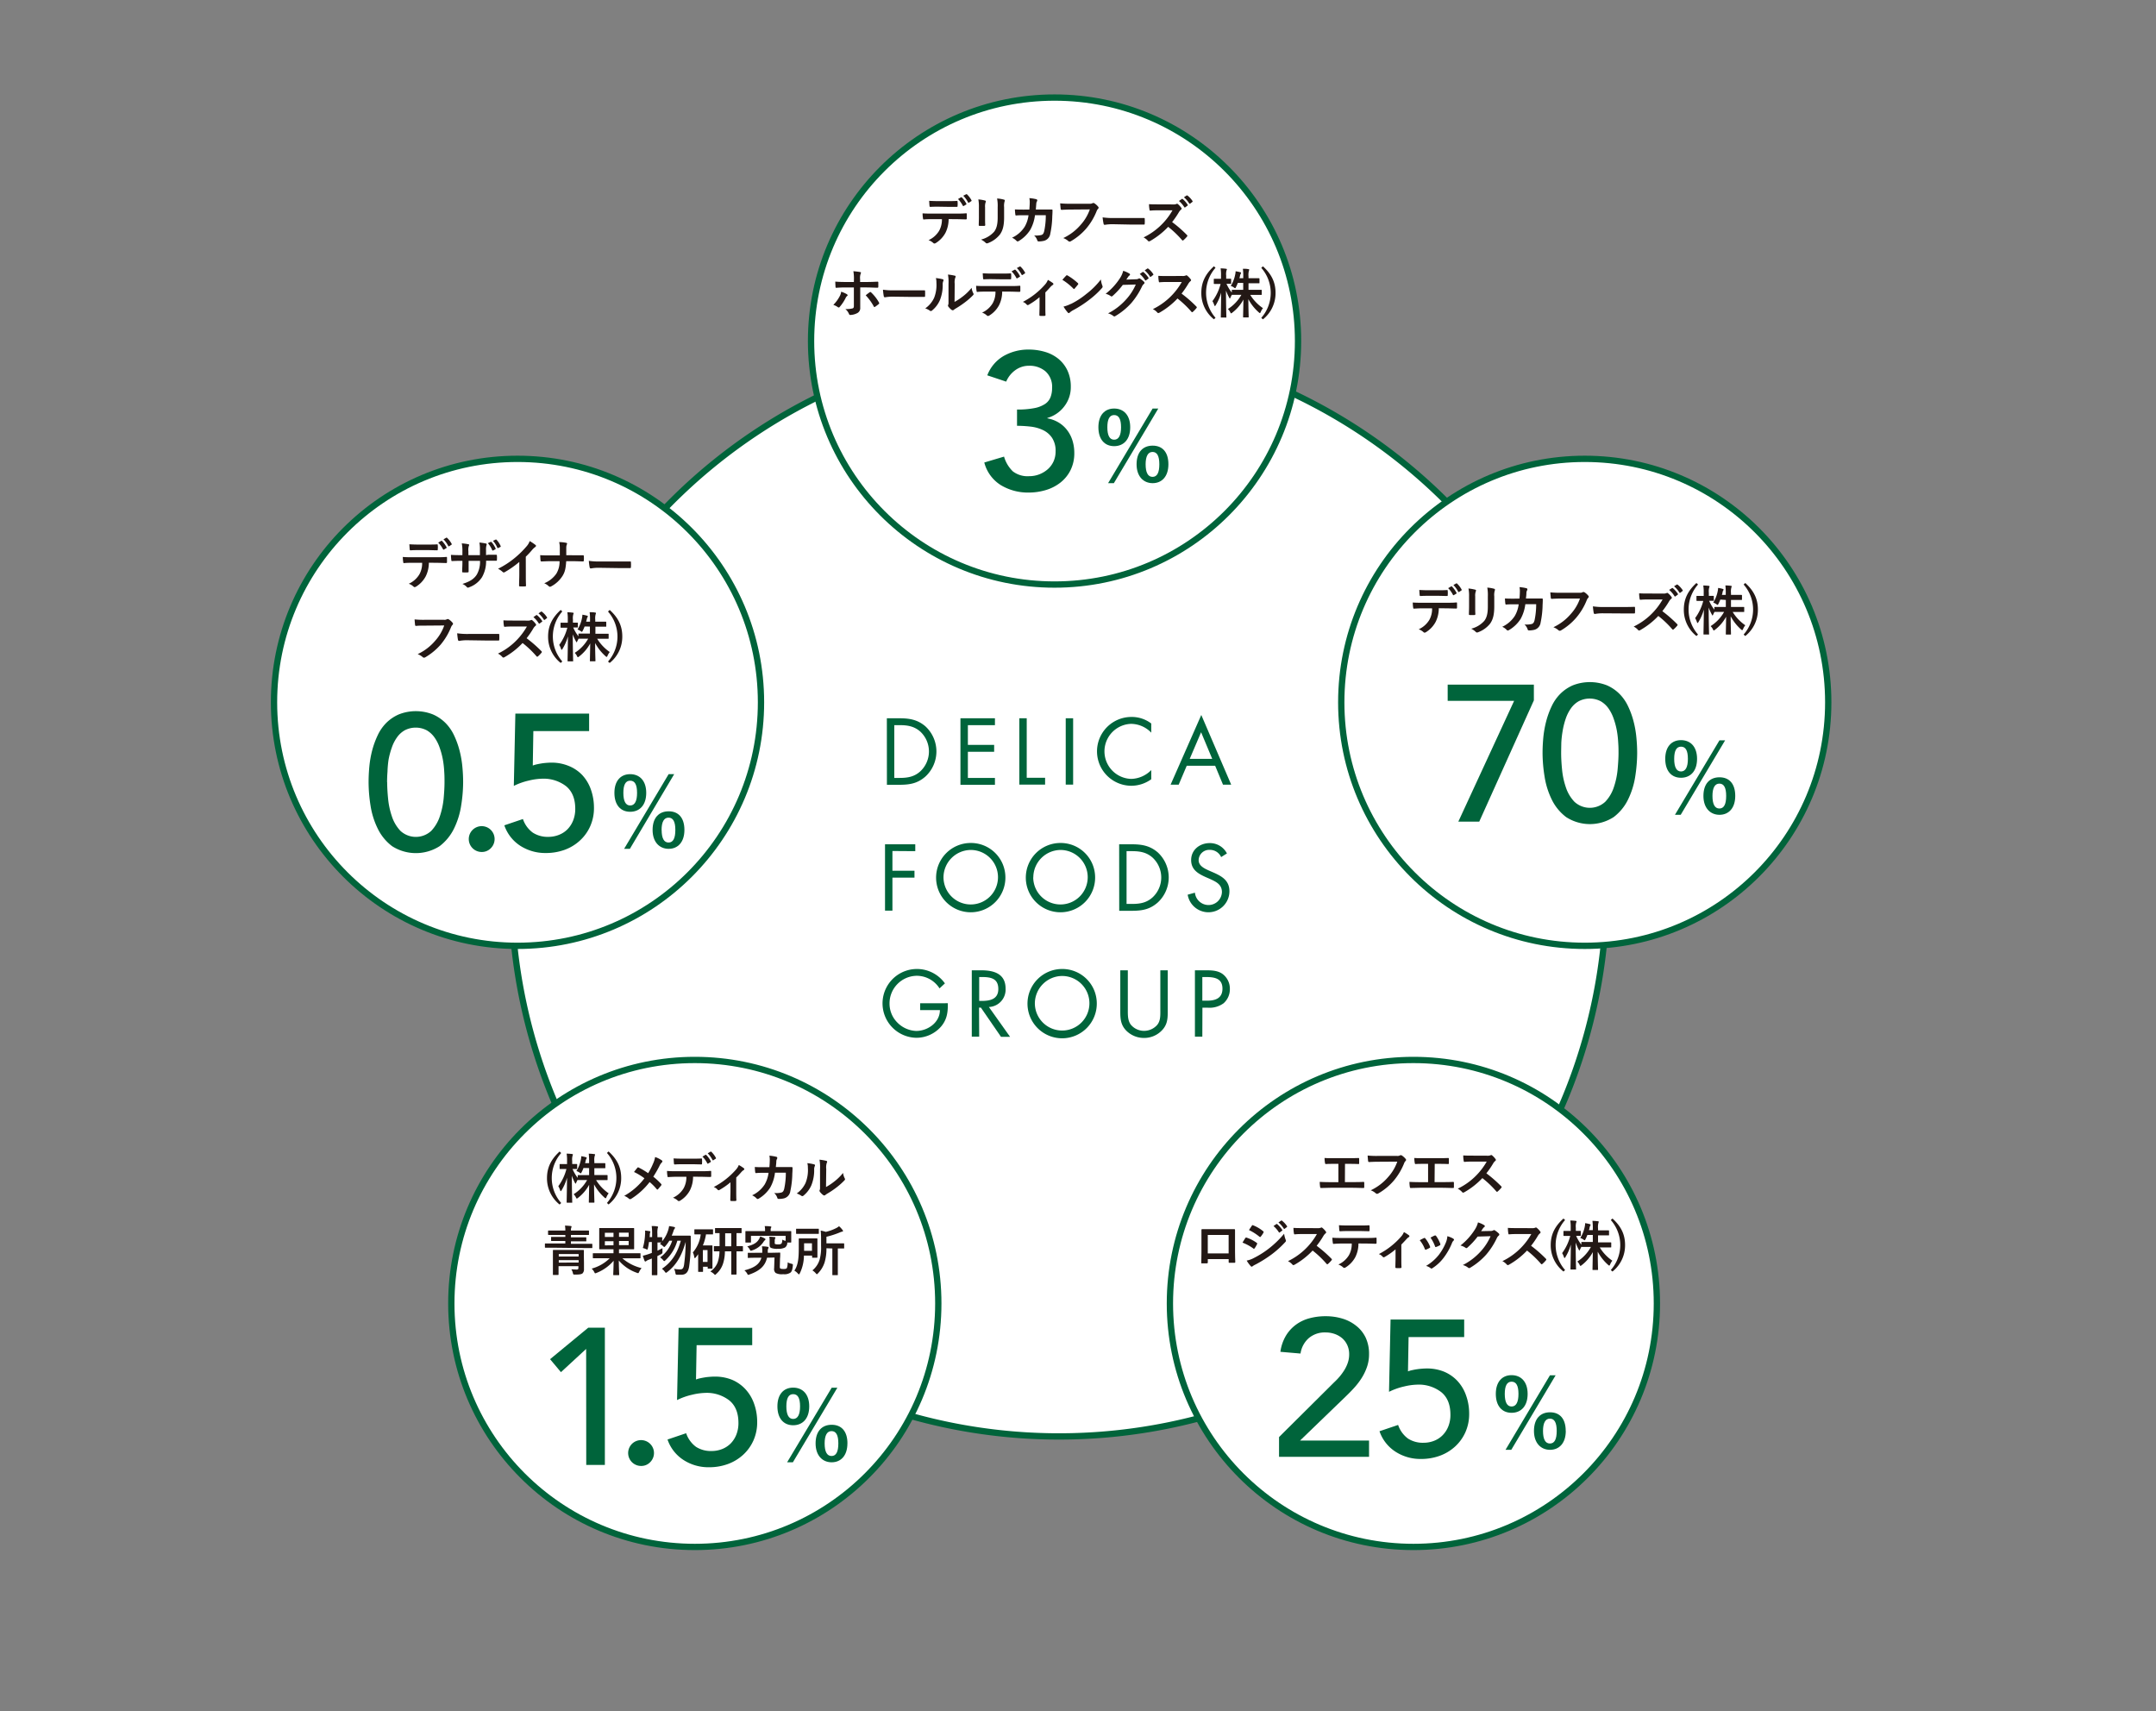 <svg xmlns="http://www.w3.org/2000/svg" viewBox="0 0 684.37 543.13"><rect x="0" y="0" width="684.37" height="543.13" fill="#808080" stroke="none"/><defs><style>.cls-1{fill:#fff;stroke:#00643b;stroke-miterlimit:10;stroke-width:2px;}.cls-2{fill:#00643b;}.cls-3{fill:#231815;}</style></defs><g id="txt"><path class="cls-1" d="M510,282.1a173.85,173.85,0,1,1-50.92-122.92A173.3,173.3,0,0,1,510,282.1Z"/><circle class="cls-1" cx="448.65" cy="413.75" r="77.29"/><path class="cls-2" d="M406,456.16l17.46-17.35a21.3,21.3,0,0,0,1.79-1.87,18,18,0,0,0,1.53-2.12,11.28,11.28,0,0,0,1.08-2.34,8.19,8.19,0,0,0,.4-2.58,6.91,6.91,0,0,0-.58-2.89,6.53,6.53,0,0,0-1.6-2.19,7.47,7.47,0,0,0-2.4-1.38,8.61,8.61,0,0,0-2.92-.49,7.84,7.84,0,0,0-5.29,1.78,8,8,0,0,0-2.65,4.92l-6.39-.55a13.59,13.59,0,0,1,1.69-5,12,12,0,0,1,3.14-3.53,12.76,12.76,0,0,1,4.3-2.09,19.57,19.57,0,0,1,5.26-.68,18.05,18.05,0,0,1,5.32.77,12.86,12.86,0,0,1,4.36,2.28,10.51,10.51,0,0,1,3,3.75,12.13,12.13,0,0,1,1.07,5.26,12.27,12.27,0,0,1-.64,4,17.2,17.2,0,0,1-1.69,3.54,22.51,22.51,0,0,1-2.4,3.14c-.9,1-1.85,1.94-2.83,2.89l-14.33,13.83h21.89v5.17H406Z"/><path class="cls-2" d="M464.77,424.42H447.12l-.19,10.89a7.82,7.82,0,0,1,1.23-.37c.54-.12,1.08-.23,1.63-.31s1.1-.14,1.63-.18,1-.06,1.36-.06a14.35,14.35,0,0,1,5.56,1,12.37,12.37,0,0,1,4.28,2.95,13,13,0,0,1,2.73,4.56,17,17,0,0,1,1,5.84,14.11,14.11,0,0,1-1.2,5.9,13.77,13.77,0,0,1-3.29,4.55,14.6,14.6,0,0,1-4.86,2.92,17.17,17.17,0,0,1-6,1,14.52,14.52,0,0,1-8-2.28,12.54,12.54,0,0,1-5.11-6.52l5.91-2a8.86,8.86,0,0,0,3.15,4.34,8.67,8.67,0,0,0,4.93,1.32,9,9,0,0,0,3.31-.61,7.79,7.79,0,0,0,2.71-1.76,8.28,8.28,0,0,0,1.82-2.79,9.73,9.73,0,0,0,.68-3.76q0-4.79-2.92-7.16a11.68,11.68,0,0,0-7.59-2.37,19.68,19.68,0,0,0-4.22.59,21,21,0,0,0-4.76,1.69l.49-22.94h23.37Z"/><path class="cls-2" d="M484.91,442.46c0,3.87-2.07,6-5.1,6s-5-2.17-5-6,2-5.95,5-5.95S484.91,438.59,484.91,442.46Zm-7.26,0c0,2.6.72,4,2.16,4s2.19-1.36,2.19-4-.72-3.88-2.19-3.88S477.65,439.92,477.65,442.5Zm2.07,17.75h-1.83L492,436.55h1.8Zm17.3-6c0,3.87-2.07,6-5,6s-5.1-2.16-5.1-6,2-5.91,5.1-5.91S497,450.35,497,454.22Zm-7.23,0c0,2.61.72,4,2.19,4s2.16-1.35,2.16-4-.72-3.9-2.16-3.9S489.79,451.67,489.79,454.25Z"/><path class="cls-3" d="M426.91,375.23h2.43c1.14,0,2.28,0,3.44-.07.19,0,.27.07.27.28,0,.44,0,.91,0,1.36,0,.22-.05.3-.25.3-.82,0-2.33-.07-3.44-.07h-6.83c-.7,0-1.8.05-3.13.07-.27,0-.31-.05-.36-.34a10.8,10.8,0,0,1-.12-1.6c1.23.07,2.52.09,3.61.09h2.31v-5.81h-1.33c-1.22,0-1.93,0-2.63.06-.2,0-.24-.1-.29-.35a9.23,9.23,0,0,1-.14-1.58c.85.08,1.53.06,2.95.06h4.81c1,0,2,0,3-.05.17,0,.22.09.22.27,0,.43,0,.9,0,1.33,0,.22,0,.32-.24.32-1.14-.05-2-.06-2.92-.06h-1.33Z"/><path class="cls-3" d="M437.4,368.77c-1.1,0-2.07.05-2.8.09-.22,0-.29-.11-.33-.34s-.12-1.23-.15-1.72a28.52,28.52,0,0,0,3.26.12h6.07a1.62,1.62,0,0,0,.94-.17.47.47,0,0,1,.25-.07.91.91,0,0,1,.33.09,5.52,5.52,0,0,1,1.24,1.12.46.46,0,0,1,.12.29.58.58,0,0,1-.24.42,1.81,1.81,0,0,0-.39.67,20.23,20.23,0,0,1-3.3,5.52,18.69,18.69,0,0,1-4.83,4,.76.76,0,0,1-.46.16.57.57,0,0,1-.42-.19,5,5,0,0,0-1.58-.93,16.53,16.53,0,0,0,5.56-4.25,14.46,14.46,0,0,0,2.87-4.85Z"/><path class="cls-3" d="M455.37,375.23h2.43c1.14,0,2.28,0,3.43-.07.19,0,.28.07.28.28,0,.44,0,.91,0,1.36,0,.22-.06.3-.26.3-.82,0-2.33-.07-3.43-.07H451c-.69,0-1.8.05-3.12.07-.28,0-.31-.05-.36-.34a9.59,9.59,0,0,1-.12-1.6c1.22.07,2.52.09,3.6.09h2.31v-5.81H452c-1.23,0-1.94,0-2.64.06-.2,0-.23-.1-.28-.35a9.23,9.23,0,0,1-.14-1.58c.85.08,1.53.06,2.94.06h4.81c1,0,2,0,3-.05.17,0,.22.09.22.27,0,.43,0,.9,0,1.33,0,.22-.05.32-.24.32-1.14-.05-2-.06-2.93-.06h-1.32Z"/><path class="cls-3" d="M472,366.85a2.57,2.57,0,0,0,1.17-.15.3.3,0,0,1,.19-.07.56.56,0,0,1,.29.14,5.74,5.74,0,0,1,1.1,1.19.45.45,0,0,1,.09.22.48.48,0,0,1-.22.34,2.81,2.81,0,0,0-.63.75,26.06,26.06,0,0,1-2.18,3.17,40.25,40.25,0,0,1,4.71,4.12.36.36,0,0,1,.14.24.46.46,0,0,1-.12.25,10.36,10.36,0,0,1-1.14,1.16.34.34,0,0,1-.21.1.32.32,0,0,1-.23-.14,30.94,30.94,0,0,0-4.42-4.21,24.41,24.41,0,0,1-5.71,4.48,1.13,1.13,0,0,1-.4.14.36.36,0,0,1-.28-.15,4.81,4.81,0,0,0-1.43-1.11,20.67,20.67,0,0,0,6-4.33,21.14,21.14,0,0,0,3.2-4.27l-4.39,0c-.88,0-1.77,0-2.68.1-.14,0-.19-.1-.23-.29a10.44,10.44,0,0,1-.15-1.77c.92.07,1.77.07,2.87.07Z"/><path class="cls-3" d="M383.39,399.68v1c0,.29-.07.32-.37.34s-.92,0-1.35,0-.37,0-.35-.26c0-.88.05-2.09.05-3.38v-4.16c0-.92,0-1.84,0-2.82,0-.17.07-.24.19-.24.9,0,1.9,0,3,0h4.05c1.1,0,2.4,0,3.19,0,.19,0,.24.09.23.34,0,.84,0,1.76,0,2.76v4.06c0,1.48.05,2.31.08,3.23,0,.24-.08.29-.32.29-.51,0-1,0-1.56,0-.21,0-.22,0-.22-.27v-.9ZM390,392h-6.62v5.87H390Z"/><path class="cls-3" d="M395.3,393c.09-.12.17-.21.32-.17a11.82,11.82,0,0,1,3.27,1.66c.12.09.18.16.18.26a.48.48,0,0,1-.06.18,7.58,7.58,0,0,1-.75,1.3c-.09.1-.15.17-.22.17s-.12,0-.21-.11a15,15,0,0,0-3.43-1.85C394.82,393.76,395.1,393.27,395.3,393Zm2.75,6.3a28.45,28.45,0,0,0,4.66-2.94,30.89,30.89,0,0,0,4.9-4.74,8.57,8.57,0,0,0,.49,1.9.86.86,0,0,1,.09.33.57.57,0,0,1-.19.39,31.2,31.2,0,0,1-4.32,3.92,39.36,39.36,0,0,1-5.08,3.2,5.5,5.5,0,0,0-1,.58.36.36,0,0,1-.27.13.44.44,0,0,1-.34-.2,10.68,10.68,0,0,1-1.26-1.73A7.93,7.93,0,0,0,398.05,399.3Zm-.69-10.21c.12-.21.22-.24.42-.14a11.48,11.48,0,0,1,3.2,1.89.26.26,0,0,1,.13.22.41.41,0,0,1-.06.22,7.25,7.25,0,0,1-.87,1.27.19.19,0,0,1-.17.11.44.44,0,0,1-.26-.12,16.4,16.4,0,0,0-3.29-2.09C396.75,390,397.07,389.53,397.36,389.09Zm7.78-.53c.09-.07.16-.05.26,0a7.9,7.9,0,0,1,1.61,1.82.17.17,0,0,1-.05.27l-.71.53a.18.18,0,0,1-.29,0,8.46,8.46,0,0,0-1.72-2Zm1.52-1.1c.1-.07.15-.06.25,0a7.2,7.2,0,0,1,1.62,1.75.21.21,0,0,1-.06.31l-.68.52a.17.17,0,0,1-.28-.05,8.25,8.25,0,0,0-1.7-1.95Z"/><path class="cls-3" d="M418.13,389.85a2.59,2.59,0,0,0,1.17-.15.3.3,0,0,1,.19-.07.53.53,0,0,1,.28.14,5.52,5.52,0,0,1,1.11,1.19.42.42,0,0,1,.08.22.45.45,0,0,1-.22.34,3,3,0,0,0-.63.75,26,26,0,0,1-2.17,3.17,41.08,41.08,0,0,1,4.71,4.12.39.39,0,0,1,.13.24.4.4,0,0,1-.12.25,9.46,9.46,0,0,1-1.13,1.16.34.34,0,0,1-.21.1.36.36,0,0,1-.24-.14,30.42,30.42,0,0,0-4.42-4.21,24.21,24.21,0,0,1-5.71,4.48,1,1,0,0,1-.39.14.4.4,0,0,1-.29-.15,4.57,4.57,0,0,0-1.43-1.11,21.06,21.06,0,0,0,9.18-8.6l-4.38,0c-.89,0-1.77,0-2.69.1-.13,0-.18-.1-.22-.29a10.44,10.44,0,0,1-.15-1.77c.92.07,1.77.07,2.87.07Z"/><path class="cls-3" d="M431.21,394.71a9.72,9.72,0,0,1-1,4.34,8.69,8.69,0,0,1-3,3.21,1,1,0,0,1-.51.2.5.5,0,0,1-.36-.17,4.48,4.48,0,0,0-1.51-.9,7.55,7.55,0,0,0,3.38-3,7.23,7.23,0,0,0,.87-3.66h-3.23c-.85,0-1.69.05-2.55.11-.16,0-.21-.11-.22-.33a9.6,9.6,0,0,1-.14-1.63c.95.09,1.9.09,2.89.09h7.63c1.33,0,2.31,0,3.32-.11.17,0,.18.11.18.34s0,1.09,0,1.31-.1.29-.25.29c-.89,0-2.06-.07-3.23-.07Zm-3.36-3.94c-.79,0-1.47,0-2.42.07-.22,0-.27-.09-.29-.29-.05-.41-.07-1-.12-1.63,1.19.07,2.06.08,2.83.08h3.8c1,0,2,0,2.88-.07.17,0,.2.11.2.33a8.55,8.55,0,0,1,0,1.24c0,.24,0,.32-.22.32-.92,0-1.92-.05-2.86-.05Z"/><path class="cls-3" d="M444.82,399.44c0,.81,0,1.9.05,2.77,0,.2-.08.29-.29.31a10.59,10.59,0,0,1-1.38,0,.26.26,0,0,1-.27-.31c0-1,.05-1.82.05-2.72v-2.91a22.15,22.15,0,0,1-3.52,2.45.36.36,0,0,1-.22.07.49.49,0,0,1-.34-.17,2.84,2.84,0,0,0-1.22-.85,24.15,24.15,0,0,0,7.05-5.53,4.67,4.67,0,0,0,.91-1.46,14.19,14.19,0,0,1,1.56,1,.46.46,0,0,1,.19.31.38.38,0,0,1-.26.32,4.24,4.24,0,0,0-.76.7c-.45.51-1,1.07-1.55,1.65Z"/><path class="cls-3" d="M452,393a.3.3,0,0,1,.44.12,9.19,9.19,0,0,1,1.47,2.51,1.29,1.29,0,0,1,.06.26c0,.1-.06.15-.2.24a7.65,7.65,0,0,1-1.09.52c-.24.09-.34,0-.42-.23a10,10,0,0,0-1.6-2.74C451.27,393.34,451.67,393.15,452,393Zm9.33.22c.14.1.22.19.22.29a.43.43,0,0,1-.18.31,2.21,2.21,0,0,0-.51.86,20.59,20.59,0,0,1-2.57,4.52,13.58,13.58,0,0,1-3.5,3.28.7.7,0,0,1-.41.19.37.37,0,0,1-.27-.12,3.78,3.78,0,0,0-1.45-.71,14.67,14.67,0,0,0,4.08-3.54,17.49,17.49,0,0,0,2.3-4.09,6.28,6.28,0,0,0,.39-1.81A8.36,8.36,0,0,1,461.36,393.2Zm-5.9-1a.31.31,0,0,1,.45.14,10.05,10.05,0,0,1,1.31,2.48c.08.26,0,.34-.17.46a7,7,0,0,1-1.18.53c-.18.06-.25,0-.34-.26a11.76,11.76,0,0,0-1.42-2.72C454.79,392.47,455.18,392.28,455.46,392.16Z"/><path class="cls-3" d="M473.2,390.74a1.6,1.6,0,0,0,.85-.21.36.36,0,0,1,.22-.07.47.47,0,0,1,.27.11,7.65,7.65,0,0,1,1.16.91.56.56,0,0,1,.22.39.48.48,0,0,1-.2.36,2.06,2.06,0,0,0-.56.73,23.4,23.4,0,0,1-3.37,5.25,21.56,21.56,0,0,1-5.17,4.24.42.42,0,0,1-.27.08.6.6,0,0,1-.39-.19,4.53,4.53,0,0,0-1.62-.78,19.57,19.57,0,0,0,5.67-4.33,17.39,17.39,0,0,0,3.14-4.83l-4.11.12a23.21,23.21,0,0,1-3.22,3.48.52.52,0,0,1-.35.19.41.41,0,0,1-.26-.1,4.49,4.49,0,0,0-1.63-.73,20,20,0,0,0,4.57-5.05,7.41,7.41,0,0,0,1-2.29,8.44,8.44,0,0,1,2,.9.34.34,0,0,1,.17.29.35.35,0,0,1-.18.29,1.85,1.85,0,0,0-.43.45l-.56.85Z"/><path class="cls-3" d="M486.19,389.85a2.59,2.59,0,0,0,1.17-.15.3.3,0,0,1,.19-.07.53.53,0,0,1,.28.14,5.52,5.52,0,0,1,1.11,1.19.42.42,0,0,1,.08.22.45.45,0,0,1-.22.34,3,3,0,0,0-.63.75,26,26,0,0,1-2.17,3.17,41.08,41.08,0,0,1,4.71,4.12.39.39,0,0,1,.13.24.4.4,0,0,1-.12.25,8.88,8.88,0,0,1-1.14,1.16.3.3,0,0,1-.2.1.36.36,0,0,1-.24-.14,30.42,30.42,0,0,0-4.42-4.21,24.41,24.41,0,0,1-5.71,4.48,1,1,0,0,1-.39.14.4.4,0,0,1-.29-.15,4.57,4.57,0,0,0-1.43-1.11,21.06,21.06,0,0,0,9.18-8.6l-4.38,0c-.89,0-1.77,0-2.69.1-.13,0-.18-.1-.22-.29a10.44,10.44,0,0,1-.15-1.77c.92.07,1.77.07,2.87.07Z"/><path class="cls-3" d="M496.8,387.27a12,12,0,0,0,0,15.87l-.51.48a10.57,10.57,0,0,1-4.05-8.41c0-3.27,1.24-5.9,4.05-8.42Z"/><path class="cls-3" d="M503.88,392a13,13,0,0,1-.6,1.35c-.12.24-.17.34-.27.34s-.19-.07-.39-.22a3.54,3.54,0,0,0-1-.5,10.65,10.65,0,0,0,1.43-3.65,5.43,5.43,0,0,0,.12-1.06,10.65,10.65,0,0,1,1.46.31c.15.05.27.1.27.22a.64.64,0,0,1-.14.33,1.8,1.8,0,0,0-.2.62c0,.24-.12.48-.19.73h1.23V390a16.88,16.88,0,0,0-.12-2.46c.63,0,1.14.05,1.71.11.19,0,.29.09.29.17a1,1,0,0,1-.1.38,5.17,5.17,0,0,0-.12,1.77v.57h1.24c1.46,0,2,0,2.06,0s.19,0,.19.2v1.21c0,.17,0,.19-.19.19s-.6,0-2.06,0h-1.24v2.23H509c1.62,0,2.18,0,2.28,0s.17,0,.17.17v1.22c0,.19,0,.2-.17.2s-.66,0-2.28,0h-1.2a13.94,13.94,0,0,0,4,4.22,4.69,4.69,0,0,0-.71,1.2c-.1.24-.17.34-.27.34s-.19-.06-.36-.22a14.89,14.89,0,0,1-3.3-4.18c0,2.69.1,5.29.1,5.63,0,.15,0,.17-.18.17h-1.4c-.17,0-.18,0-.18-.17,0-.34.06-2.87.1-5.49a13,13,0,0,1-3.52,4.13c-.19.15-.31.24-.39.24s-.17-.12-.29-.38a3.34,3.34,0,0,0-.73-1A12.7,12.7,0,0,0,505,395.8h-.56c-1.63,0-2.19,0-2.29,0s-.16,0-.17-.05c-.17.33-.34.65-.45.9s-.13.28-.2.28-.12-.11-.22-.31a14,14,0,0,1-.95-2.21c0,4.49.12,8.08.12,8.38s0,.19-.19.19h-1.38c-.18,0-.2,0-.2-.19s.08-3.7.12-7.73a15.52,15.52,0,0,1-1.74,4c-.1.17-.18.27-.25.27s-.14-.1-.21-.29a5.73,5.73,0,0,0-.57-1.27,15.91,15.91,0,0,0,2.58-5.46h-.37c-1.14,0-1.5,0-1.6,0s-.19,0-.19-.18v-1.21c0-.17,0-.19.19-.19s.46,0,1.6,0h.51v-1a12.54,12.54,0,0,0-.14-2.31,16.37,16.37,0,0,1,1.7.11c.17,0,.29.09.29.17a.8.8,0,0,1-.1.36,4.39,4.39,0,0,0-.12,1.65v1c1,0,1.29,0,1.39,0s.19,0,.19.19v1.21c0,.17,0,.18-.19.18l-1.29,0a12.58,12.58,0,0,0,1.65,2.8v-.69c0-.16,0-.17.19-.17s.66,0,2.29,0h1.16V392Z"/><path class="cls-3" d="M511.84,386.79c2.79,2.52,4,5.15,4,8.42a10.61,10.61,0,0,1-4,8.41l-.53-.48a12,12,0,0,0,0-15.87Z"/><circle class="cls-1" cx="164.27" cy="222.94" r="77.29"/><path class="cls-2" d="M117,248.3q0-2.4.24-5a33.2,33.2,0,0,1,.89-5.07,27.66,27.66,0,0,1,1.73-4.77,14,14,0,0,1,2.76-4,13,13,0,0,1,4-2.7,14.7,14.7,0,0,1,10.76,0,13,13,0,0,1,4,2.7,14.07,14.07,0,0,1,2.77,4,26.82,26.82,0,0,1,1.72,4.77,32,32,0,0,1,.89,5.07c.17,1.72.25,3.38.25,5a47.9,47.9,0,0,1-.62,7.38,25.2,25.2,0,0,1-2.27,7.32,15.65,15.65,0,0,1-4.58,5.6,14,14,0,0,1-15.07,0,15.44,15.44,0,0,1-4.58-5.6,25.22,25.22,0,0,1-2.28-7.32A47.83,47.83,0,0,1,117,248.3Zm5.9,0c0,1.44.09,3.14.28,5.11a24.54,24.54,0,0,0,1.2,5.68,12.24,12.24,0,0,0,2.73,4.65,7.21,7.21,0,0,0,9.78,0,12.39,12.39,0,0,0,2.74-4.65,25.62,25.62,0,0,0,1.2-5.68c.18-2,.27-3.67.27-5.11,0-1,0-2.1-.09-3.35a29.83,29.83,0,0,0-.43-3.81,23.93,23.93,0,0,0-1-3.75,12.59,12.59,0,0,0-1.63-3.26,7.83,7.83,0,0,0-2.49-2.31,7.57,7.57,0,0,0-7,0,7.62,7.62,0,0,0-2.49,2.31,12.59,12.59,0,0,0-1.63,3.26,25.11,25.11,0,0,0-1,3.75A31.74,31.74,0,0,0,123,245C122.9,246.2,122.87,247.32,122.87,248.3Z"/><path class="cls-2" d="M152.94,270.44a4.1,4.1,0,1,1,2.86-1.2A3.92,3.92,0,0,1,152.94,270.44Z"/><path class="cls-2" d="M187,232.07H169.3L169.12,243a9.07,9.07,0,0,1,1.23-.37c.53-.12,1.08-.22,1.63-.31s1.1-.14,1.63-.18,1-.06,1.35-.06a14.22,14.22,0,0,1,5.57,1.05A12.2,12.2,0,0,1,184.8,246a13.12,13.12,0,0,1,2.74,4.55,17.24,17.24,0,0,1,1,5.84,14.11,14.11,0,0,1-1.2,5.9,13.63,13.63,0,0,1-3.29,4.55,14.43,14.43,0,0,1-4.86,2.93,17.3,17.3,0,0,1-6,1,14.63,14.63,0,0,1-8-2.27,12.55,12.55,0,0,1-5.1-6.52l5.9-2a8.83,8.83,0,0,0,3.15,4.33,8.7,8.7,0,0,0,4.94,1.33,9,9,0,0,0,3.3-.62,7.81,7.81,0,0,0,2.72-1.75,8.43,8.43,0,0,0,1.82-2.8,9.9,9.9,0,0,0,.68-3.75c0-3.2-1-5.59-2.92-7.17a11.74,11.74,0,0,0-7.6-2.37,19.6,19.6,0,0,0-4.21.59,21.23,21.23,0,0,0-4.77,1.69l.49-22.94H187Z"/><path class="cls-2" d="M205.13,251.68c0,3.87-2.07,6-5.1,6s-5-2.16-5-6,2-5.94,5-5.94S205.13,247.81,205.13,251.68Zm-7.26,0c0,2.61.72,4,2.16,4s2.19-1.35,2.19-4-.72-3.87-2.19-3.87S197.87,249.13,197.87,251.71Zm2.07,17.76h-1.83l14.13-23.7H214Zm17.31-6c0,3.87-2.07,6-5,6s-5.1-2.16-5.1-6,2-5.91,5.1-5.91S217.25,259.57,217.25,263.44Zm-7.23,0c0,2.61.72,4,2.19,4s2.16-1.35,2.16-4-.72-3.9-2.16-3.9S210,260.89,210,263.47Z"/><path class="cls-3" d="M136.13,178.62a9.71,9.71,0,0,1-1,4.33,8.57,8.57,0,0,1-3,3.22,1.14,1.14,0,0,1-.51.2.5.5,0,0,1-.36-.17,4.38,4.38,0,0,0-1.51-.9,7.51,7.51,0,0,0,3.38-3,7.22,7.22,0,0,0,.87-3.65h-3.23c-.85,0-1.68,0-2.55.1-.15,0-.2-.1-.22-.32a11,11,0,0,1-.14-1.64c1,.09,1.91.09,2.89.09h7.64c1.32,0,2.31,0,3.31-.1.17,0,.19.1.19.34s0,1.09,0,1.31-.1.29-.26.29c-.88,0-2-.07-3.23-.07Zm-3.37-4c-.78,0-1.46,0-2.41.07-.23,0-.28-.08-.29-.29-.05-.41-.07-1-.12-1.63,1.19.07,2.05.09,2.82.09h3.13c1,0,2,0,2.87-.07.17,0,.2.1.2.32a6.42,6.42,0,0,1,0,1.24c0,.24,0,.33-.22.33-.91,0-1.92-.06-2.85-.06Zm7.31-2.95c.08-.05.15,0,.24.05a8,8,0,0,1,1.44,2,.18.18,0,0,1-.08.27l-.77.46c-.12.07-.2,0-.27-.09a8.23,8.23,0,0,0-1.53-2.12Zm1.61-1c.11-.06.16,0,.24.06a7.56,7.56,0,0,1,1.45,1.9.2.2,0,0,1-.09.3l-.71.46c-.16.09-.24,0-.29-.08a8.27,8.27,0,0,0-1.51-2.11Z"/><path class="cls-3" d="M154.93,176.1c.83,0,1.78,0,2.57,0,.2,0,.22.09.23.27a7.61,7.61,0,0,1,0,1.35c0,.22,0,.28-.29.27l-2.44,0h-.7a10.15,10.15,0,0,1-1.31,5.24,8,8,0,0,1-4,3.16,1.42,1.42,0,0,1-.48.15c-.1,0-.18-.05-.32-.19a4.05,4.05,0,0,0-1.41-1c2.41-.74,3.72-1.61,4.59-3a8.22,8.22,0,0,0,1-4.33h-3.62v.61c0,1,0,1.92,0,2.82,0,.19-.1.23-.29.24a8.9,8.9,0,0,1-1.46,0c-.22,0-.32-.05-.3-.24,0-.88.08-1.71.08-2.78v-.65h-.51c-.92,0-2.28.05-2.8.08-.14,0-.19-.1-.21-.32a16.1,16.1,0,0,1-.12-1.65c.72.05,1.82.09,3.13.09h.51v-1.24a11.84,11.84,0,0,0-.2-2.5,16.13,16.13,0,0,1,2.07.27c.19,0,.26.12.26.24a1.3,1.3,0,0,1-.11.36,4.18,4.18,0,0,0-.12,1.63v1.24h3.66l0-1.67a11.72,11.72,0,0,0-.16-2.33,15.93,15.93,0,0,1,2,.29c.24.05.31.14.31.27a1,1,0,0,1-.07.31,4.65,4.65,0,0,0-.14,1.5v1.61Zm.85-4.11c.08,0,.15,0,.24.07a7.87,7.87,0,0,1,1.31,2.05c0,.12,0,.19-.11.26l-.69.36a.19.19,0,0,1-.29-.11,8.26,8.26,0,0,0-1.38-2.21Zm1.6-.73c.1,0,.15,0,.23.07a7,7,0,0,1,1.31,2,.19.19,0,0,1-.1.29l-.68.34c-.15.07-.22,0-.27-.08a8,8,0,0,0-1.38-2.21Z"/><path class="cls-3" d="M166.91,182.31c0,1.17,0,2.17.06,3.53,0,.22-.07.29-.26.29a12.06,12.06,0,0,1-1.7,0c-.19,0-.25-.07-.24-.27,0-1.23.07-2.33.07-3.49v-4a29.9,29.9,0,0,1-4.67,3.27.49.49,0,0,1-.62-.1,6,6,0,0,0-1.46-1,27.17,27.17,0,0,0,5.36-3.48,29,29,0,0,0,3.62-3.55,5,5,0,0,0,1.07-1.76A16.43,16.43,0,0,1,170,173a.29.29,0,0,1,.14.26.46.46,0,0,1-.24.37,5.52,5.52,0,0,0-1,.94,25.66,25.66,0,0,1-2,2.14Z"/><path class="cls-3" d="M182,176.25c1,0,2.08,0,3,0,.24,0,.31,0,.32.31a7.27,7.27,0,0,1,0,1.32c0,.27-.06.33-.32.33-.61,0-1.9-.07-2.85-.07h-2.42c-.17,2.46-.42,3.43-1.15,4.64a9.52,9.52,0,0,1-3.62,3.35.77.77,0,0,1-.4.12.51.51,0,0,1-.37-.17,4.74,4.74,0,0,0-1.43-.94,8.58,8.58,0,0,0,3.86-3.08,7.35,7.35,0,0,0,1-3.92h-3.28c-.83,0-1.8.07-2.45.08-.22,0-.27-.07-.31-.32s-.08-1.05-.11-1.68c1.1.08,2.05.08,2.88.08h3.35c0-.85,0-1.77,0-2.51a7.51,7.51,0,0,0-.21-1.72,12,12,0,0,1,2.26.24c.19.05.26.12.26.23a1,1,0,0,1-.12.38,3.09,3.09,0,0,0-.14,1c0,.8,0,1.36,0,2.32Z"/><path class="cls-3" d="M190.06,180.23a13.15,13.15,0,0,0-2.5.21c-.21,0-.34-.11-.39-.36a17.46,17.46,0,0,1-.26-2.06,21.8,21.8,0,0,0,3.67.21h5.48c1.29,0,2.6,0,3.91,0,.25,0,.3,0,.3.23a10.68,10.68,0,0,1,0,1.6c0,.21-.07.27-.3.26-1.28,0-2.54,0-3.79,0Z"/><path class="cls-3" d="M134.88,198.59c-1.11,0-2.08,0-2.81.09-.22,0-.29-.1-.32-.34s-.12-1.23-.15-1.72a28.3,28.3,0,0,0,3.26.12h6.07a1.56,1.56,0,0,0,.93-.17.51.51,0,0,1,.26-.07.87.87,0,0,1,.32.09,5.12,5.12,0,0,1,1.24,1.12.41.41,0,0,1,.12.29.55.55,0,0,1-.24.42,2.48,2.48,0,0,0-.39.66,20.1,20.1,0,0,1-3.29,5.53,19.5,19.5,0,0,1-4.83,4,.84.84,0,0,1-.46.15.59.59,0,0,1-.43-.19,5,5,0,0,0-1.58-.93,16.45,16.45,0,0,0,5.56-4.25,14.3,14.3,0,0,0,2.87-4.85Z"/><path class="cls-3" d="M148.26,203.23a13.09,13.09,0,0,0-2.49.21c-.21,0-.34-.11-.4-.36a20.57,20.57,0,0,1-.25-2.06,21.66,21.66,0,0,0,3.67.21h5.47c1.3,0,2.61,0,3.91,0,.26,0,.31,0,.31.23a14.23,14.23,0,0,1,0,1.6c0,.21-.07.27-.31.26-1.27,0-2.53,0-3.79,0Z"/><path class="cls-3" d="M167.35,197a2.59,2.59,0,0,0,1.17-.15.3.3,0,0,1,.19-.07.53.53,0,0,1,.28.14,5.52,5.52,0,0,1,1.11,1.19.42.42,0,0,1,.08.22.45.45,0,0,1-.22.34,3.14,3.14,0,0,0-.63.74,26.13,26.13,0,0,1-2.17,3.18,40.14,40.14,0,0,1,4.71,4.12.39.39,0,0,1,.13.23.4.4,0,0,1-.12.26,9.46,9.46,0,0,1-1.13,1.16.34.34,0,0,1-.21.1.36.36,0,0,1-.24-.14,30.42,30.42,0,0,0-4.42-4.21,24.21,24.21,0,0,1-5.71,4.48,1,1,0,0,1-.39.14.4.4,0,0,1-.29-.15,4.57,4.57,0,0,0-1.43-1.11,20.59,20.59,0,0,0,6-4.33,21,21,0,0,0,3.19-4.27l-4.38,0c-.89,0-1.77,0-2.69.1-.13,0-.18-.1-.22-.29a10.44,10.44,0,0,1-.15-1.77c.92.07,1.77.07,2.87.07Zm2.87-1.73c.08-.07.15-.06.25,0a7.93,7.93,0,0,1,1.62,1.82.17.17,0,0,1-.05.27l-.72.53a.18.18,0,0,1-.29,0,8.48,8.48,0,0,0-1.71-2Zm1.51-1.11c.1-.07.15-.05.26,0a6.8,6.8,0,0,1,1.61,1.75.19.19,0,0,1,0,.3l-.68.53a.18.18,0,0,1-.29-.05,8.08,8.08,0,0,0-1.7-2Z"/><path class="cls-3" d="M178.49,194.09a12,12,0,0,0,0,15.87l-.51.48a10.57,10.57,0,0,1-4-8.41c0-3.27,1.24-5.9,4-8.42Z"/><path class="cls-3" d="M185.57,198.86a11.2,11.2,0,0,1-.6,1.35c-.12.23-.17.34-.27.34s-.19-.07-.39-.22a3.54,3.54,0,0,0-1-.5,10.45,10.45,0,0,0,1.43-3.65,4.83,4.83,0,0,0,.12-1.06,10.65,10.65,0,0,1,1.46.31c.15,0,.27.1.27.22a.58.58,0,0,1-.14.32,2.28,2.28,0,0,0-.2.63c-.05.24-.12.48-.19.73h1.23v-.54a16.88,16.88,0,0,0-.12-2.46c.63,0,1.14,0,1.72.11.18,0,.28.09.28.17a1,1,0,0,1-.1.38,5.17,5.17,0,0,0-.12,1.77v.57h1.24c1.47,0,2,0,2.06,0s.19,0,.19.2v1.21c0,.17,0,.19-.19.19s-.59,0-2.06,0H189v2.23h1.75c1.62,0,2.18,0,2.28,0s.17,0,.17.17v1.22c0,.19,0,.2-.17.2s-.66,0-2.28,0h-1.2a14.18,14.18,0,0,0,4,4.22,4.69,4.69,0,0,0-.71,1.2c-.1.24-.17.34-.27.34s-.19-.06-.36-.22a15.08,15.08,0,0,1-3.3-4.18c0,2.69.1,5.29.1,5.63,0,.15,0,.17-.18.17h-1.4c-.17,0-.18,0-.18-.17,0-.34.06-2.88.1-5.49a13,13,0,0,1-3.52,4.13c-.19.15-.31.24-.39.24s-.17-.12-.29-.38a3.35,3.35,0,0,0-.73-1,12.58,12.58,0,0,0,4.28-4.5h-.56c-1.63,0-2.19,0-2.29,0s-.16,0-.17-.05c-.17.33-.34.65-.45.9s-.13.28-.2.28-.12-.11-.22-.31a14,14,0,0,1-1-2.21c0,4.49.12,8.07.12,8.38s0,.19-.19.19h-1.38c-.18,0-.2,0-.2-.19s.08-3.71.12-7.73a15.52,15.52,0,0,1-1.74,4c-.1.17-.18.27-.25.27s-.14-.1-.2-.29a5.69,5.69,0,0,0-.58-1.27,15.91,15.91,0,0,0,2.58-5.46h-.37c-1.14,0-1.5,0-1.6,0s-.19,0-.19-.18v-1.21c0-.17,0-.19.19-.19s.46,0,1.6,0h.51v-1a12.72,12.72,0,0,0-.14-2.32c.65,0,1.19.06,1.7.12.17,0,.29.09.29.17a.8.8,0,0,1-.1.36,4.39,4.39,0,0,0-.12,1.65v1c1,0,1.29,0,1.39,0s.19,0,.19.19V199c0,.17,0,.18-.19.18l-1.29,0a12.58,12.58,0,0,0,1.65,2.8v-.69c0-.16,0-.17.19-.17s.66,0,2.29,0h1.16v-2.23Z"/><path class="cls-3" d="M193.53,193.61c2.79,2.52,4,5.15,4,8.42a10.61,10.61,0,0,1-4,8.41L193,210a12,12,0,0,0,0-15.87Z"/><circle class="cls-1" cx="220.55" cy="413.75" r="77.29"/><path class="cls-2" d="M186.06,428.18l-8,7.38-3.45-4.12,12.12-10H192V465h-5.91Z"/><path class="cls-2" d="M203.53,465.33a4.1,4.1,0,1,1,2.86-1.2A3.9,3.9,0,0,1,203.53,465.33Z"/><path class="cls-2" d="M238.77,427H221.12l-.19,10.89a7.82,7.82,0,0,1,1.23-.37c.54-.12,1.08-.22,1.63-.31s1.1-.14,1.63-.18,1-.06,1.36-.06a14.35,14.35,0,0,1,5.56,1,12.37,12.37,0,0,1,4.28,3,13.14,13.14,0,0,1,2.73,4.56,17,17,0,0,1,1,5.84,14.11,14.11,0,0,1-1.2,5.9,13.77,13.77,0,0,1-3.29,4.55,14.6,14.6,0,0,1-4.86,2.92,17.17,17.17,0,0,1-6,1,14.5,14.5,0,0,1-8-2.28,12.54,12.54,0,0,1-5.11-6.52l5.91-2a8.92,8.92,0,0,0,3.14,4.33,8.72,8.72,0,0,0,4.94,1.32,9,9,0,0,0,3.31-.61,8,8,0,0,0,2.71-1.75,8.43,8.43,0,0,0,1.82-2.8,9.9,9.9,0,0,0,.68-3.75q0-4.8-2.92-7.17a11.68,11.68,0,0,0-7.59-2.37,19.68,19.68,0,0,0-4.22.59,21,21,0,0,0-4.76,1.69l.49-22.94h23.37Z"/><path class="cls-2" d="M256.87,446.41c0,3.87-2.07,6-5.1,6s-5-2.16-5-6,2-5.94,5-5.94S256.87,442.54,256.87,446.41Zm-7.26,0c0,2.61.72,4,2.16,4s2.19-1.35,2.19-4-.72-3.87-2.19-3.87S249.61,443.86,249.61,446.44Zm2.07,17.76h-1.83L264,440.5h1.8Zm17.31-6c0,3.87-2.07,6-5,6s-5.1-2.16-5.1-6,2-5.91,5.1-5.91S269,454.3,269,458.17Zm-7.23,0c0,2.61.72,4,2.19,4s2.16-1.35,2.16-4-.72-3.9-2.16-3.9S261.76,455.62,261.76,458.2Z"/><path class="cls-3" d="M178.14,366a12,12,0,0,0,0,15.87l-.51.48a10.6,10.6,0,0,1-4-8.42c0-3.26,1.24-5.89,4-8.41Z"/><path class="cls-3" d="M185.22,370.75a10.39,10.39,0,0,1-.6,1.34c-.12.24-.17.35-.27.35s-.19-.07-.39-.23a3.52,3.52,0,0,0-1-.49,10.45,10.45,0,0,0,1.43-3.65,4.83,4.83,0,0,0,.12-1.06,10.65,10.65,0,0,1,1.46.31c.15.05.27.1.27.22a.64.64,0,0,1-.13.32,1.83,1.83,0,0,0-.21.63c-.05.24-.12.48-.18.73H187v-.54a17.11,17.11,0,0,0-.12-2.47c.63,0,1.14.05,1.72.12.18,0,.29.09.29.17a1,1,0,0,1-.11.38,5.13,5.13,0,0,0-.12,1.76v.58h1.25c1.46,0,2,0,2.05,0s.19,0,.19.2v1.21c0,.17,0,.19-.19.19s-.59,0-2.05,0h-1.25V373h1.76c1.61,0,2.17,0,2.27,0s.17,0,.17.17v1.22c0,.19,0,.2-.17.2s-.66,0-2.27,0h-1.21a14.15,14.15,0,0,0,4,4.21,4.77,4.77,0,0,0-.71,1.21c-.1.24-.17.34-.27.34s-.19-.07-.36-.22a15.22,15.22,0,0,1-3.3-4.18c0,2.68.11,5.29.11,5.63,0,.15,0,.17-.19.17h-1.4c-.17,0-.18,0-.18-.17,0-.34.07-2.88.1-5.5a13,13,0,0,1-3.52,4.14c-.19.15-.3.23-.39.23s-.17-.12-.29-.37a3.23,3.23,0,0,0-.73-1,12.49,12.49,0,0,0,4.28-4.5h-.56c-1.63,0-2.19,0-2.29,0s-.15,0-.17-.05c-.17.32-.34.65-.44.9s-.14.28-.21.28-.12-.11-.22-.31a14,14,0,0,1-.95-2.21c0,4.49.12,8.07.12,8.38s0,.19-.19.19h-1.38c-.18,0-.2,0-.2-.19s.09-3.71.12-7.74a15.76,15.76,0,0,1-1.73,4c-.11.17-.19.27-.26.27s-.14-.1-.2-.29a5.56,5.56,0,0,0-.58-1.28,15.77,15.77,0,0,0,2.58-5.45h-.37c-1.14,0-1.5,0-1.6,0s-.19,0-.19-.19v-1.2c0-.17,0-.19.19-.19s.46,0,1.6,0H180v-1a12.66,12.66,0,0,0-.14-2.31,16.16,16.16,0,0,1,1.7.12c.17,0,.29.09.29.17a.84.84,0,0,1-.1.36,4.35,4.35,0,0,0-.12,1.65v1c1,0,1.29,0,1.39,0s.19,0,.19.19v1.2c0,.17,0,.19-.19.19s-.39,0-1.29,0a12.81,12.81,0,0,0,1.65,2.8v-.69c0-.16,0-.17.19-.17s.66,0,2.29,0H187v-2.23Z"/><path class="cls-3" d="M193.18,365.5c2.79,2.52,4,5.15,4,8.41a10.61,10.61,0,0,1-4,8.42l-.52-.48a12,12,0,0,0,0-15.87Z"/><path class="cls-3" d="M207.3,369.36a8.29,8.29,0,0,0,.65-2.09,8.14,8.14,0,0,1,2.14,1.07.35.35,0,0,1,.17.29.5.5,0,0,1-.19.37,3.83,3.83,0,0,0-.76,1.14,35.11,35.11,0,0,1-1.94,3.37,19.33,19.33,0,0,1,2.5,2.31.34.34,0,0,1,.1.24.42.42,0,0,1-.09.22c-.34.44-.68.81-1,1.2a.26.26,0,0,1-.21.12c-.08,0-.15-.05-.23-.15a16.84,16.84,0,0,0-2.23-2.24,22.42,22.42,0,0,1-5.81,5.3.88.88,0,0,1-.4.14.51.51,0,0,1-.32-.12,4.88,4.88,0,0,0-1.53-.94,20.87,20.87,0,0,0,6.41-5.57,18.66,18.66,0,0,0-3.31-2c.49-.63.9-1.15,1.12-1.39a.24.24,0,0,1,.17-.09.53.53,0,0,1,.2.07,24.06,24.06,0,0,1,3,1.79A20.21,20.21,0,0,0,207.3,369.36Z"/><path class="cls-3" d="M220,373.51a9.71,9.71,0,0,1-1,4.33,8.46,8.46,0,0,1-3,3.21,1.06,1.06,0,0,1-.51.21.5.5,0,0,1-.36-.17,4.48,4.48,0,0,0-1.51-.9,7.56,7.56,0,0,0,3.38-3,7.22,7.22,0,0,0,.87-3.65h-3.23c-.85,0-1.69.05-2.55.1-.16,0-.21-.1-.22-.32a9.81,9.81,0,0,1-.14-1.64c.95.09,1.9.09,2.89.09h7.63c1.33,0,2.31,0,3.32-.1.17,0,.18.1.18.34s0,1.08,0,1.31-.1.28-.25.28c-.88,0-2.06-.06-3.23-.06Zm-3.36-3.95c-.79,0-1.47,0-2.42.07-.22,0-.27-.09-.29-.29-.05-.41-.06-1-.12-1.63,1.19.07,2.06.08,2.83.08h3.12c1,0,2,0,2.88-.06.17,0,.2.1.2.32a8.55,8.55,0,0,1,0,1.24c0,.24,0,.32-.22.32-.92,0-1.92-.05-2.86-.05Zm7.31-3c.08-.05.15,0,.23.06a7.63,7.63,0,0,1,1.45,2c.05.1.05.18-.09.27l-.76.46a.17.17,0,0,1-.27-.09,8.48,8.48,0,0,0-1.53-2.12Zm1.61-1c.1-.07.15,0,.24.05a7.5,7.5,0,0,1,1.44,1.91.2.2,0,0,1-.08.3l-.72.46a.17.17,0,0,1-.28-.08,8.31,8.31,0,0,0-1.52-2.11Z"/><path class="cls-3" d="M233.7,378.15c0,.81,0,1.9.05,2.77,0,.2-.08.29-.28.3a8,8,0,0,1-1.38,0c-.19,0-.29-.1-.27-.3,0-1,.05-1.82.05-2.72v-2.91a22.61,22.61,0,0,1-3.52,2.45.38.38,0,0,1-.22.07.47.47,0,0,1-.34-.17,2.94,2.94,0,0,0-1.23-.85,24.32,24.32,0,0,0,7.06-5.53,4.76,4.76,0,0,0,.9-1.46,13.27,13.27,0,0,1,1.56,1,.46.46,0,0,1,.19.31c0,.12-.08.23-.25.32a4,4,0,0,0-.77.7c-.44.51-.95,1.07-1.55,1.64Z"/><path class="cls-3" d="M244.23,370.48c.07-.83.1-1.38.12-2.29a6.74,6.74,0,0,0-.12-1.35,14.31,14.31,0,0,1,2.21.36.35.35,0,0,1,.29.36.77.77,0,0,1-.09.32,1.65,1.65,0,0,0-.22.8c0,.54-.07.95-.15,1.78h2.58l2.36,0c.28,0,.36.05.36.24s0,.9-.07,1.8a27.81,27.81,0,0,1-.63,5.59,2.72,2.72,0,0,1-2,2.3,7.34,7.34,0,0,1-1.72.18.42.42,0,0,1-.41-.34,3.54,3.54,0,0,0-1-1.54,6.76,6.76,0,0,0,2.31-.16c.46-.15.68-.42.88-1.19a23.42,23.42,0,0,0,.51-5.1H246a12.7,12.7,0,0,1-1.51,4.71,10.83,10.83,0,0,1-3.61,3.5.72.72,0,0,1-.39.14.43.43,0,0,1-.32-.17,4.47,4.47,0,0,0-1.43-1,9.41,9.41,0,0,0,4-3.46,10,10,0,0,0,1.22-3.68h-1.53c-.83,0-1.65,0-2.45.09-.17,0-.23-.09-.25-.29-.07-.41-.1-1-.14-1.65,1.07.07,1.84.07,2.82.07Z"/><path class="cls-3" d="M258.43,369.6c.29.08.32.29.22.52a2.44,2.44,0,0,0-.21,1.16,12.72,12.72,0,0,1-.91,5,8.81,8.81,0,0,1-2.42,3.19.73.73,0,0,1-.44.22.6.6,0,0,1-.32-.13,6.12,6.12,0,0,0-1.45-.72,8.35,8.35,0,0,0,2.82-3.38,11,11,0,0,0,.72-4.81,4.75,4.75,0,0,0-.17-1.43A13.28,13.28,0,0,1,258.43,369.6Zm3.77,7.19a17.8,17.8,0,0,0,2.41-1.58,16.78,16.78,0,0,0,3-2.89,4.92,4.92,0,0,0,.53,1.71.91.91,0,0,1,.1.29c0,.12-.07.24-.26.43a22.08,22.08,0,0,1-2.51,2.22,27.88,27.88,0,0,1-3,2c-.3.21-.34.24-.49.36a.51.51,0,0,1-.34.14.72.72,0,0,1-.36-.14,5,5,0,0,1-1-1,.66.66,0,0,1-.15-.35.54.54,0,0,1,.07-.26c.12-.22.1-.42.1-1.29v-5.32a13.58,13.58,0,0,0-.17-3,17.56,17.56,0,0,1,2.12.36c.22.05.31.15.31.29a1,1,0,0,1-.14.42,4.82,4.82,0,0,0-.15,1.89Z"/><path class="cls-3" d="M175.3,396.05c-1.51,0-2,0-2.14,0s-.19,0-.19-.17v-1c0-.17,0-.18.19-.18s.63,0,2.14,0h4.15v-.78h-2c-1.65,0-2.23,0-2.33,0s-.19,0-.19-.18v-.94c0-.17,0-.17.19-.17s.68,0,2.33,0h2V392h-3c-1.63,0-2.19,0-2.29,0s-.19,0-.19-.2v-1c0-.17,0-.19.19-.19s.66,0,2.29,0h3a7.05,7.05,0,0,0-.12-1.56c.61,0,1.24.05,1.84.12.17,0,.25.1.25.17a.84.84,0,0,1-.08.34,2.13,2.13,0,0,0-.11.93h3.25c1.63,0,2.19,0,2.3,0s.18,0,.18.19v1c0,.19,0,.2-.18.2s-.67,0-2.3,0h-3.25v.75h2.37c1.63,0,2.21,0,2.31,0s.2,0,.2.17v.94c0,.17,0,.18-.2.18s-.68,0-2.31,0h-2.37v.78h4.46c1.51,0,2,0,2.14,0s.19,0,.19.18v1c0,.15,0,.17-.19.17s-.63,0-2.14,0Zm10.07,4.79c0,.8,0,1.58,0,2a1.81,1.81,0,0,1-.44,1.34c-.29.27-.89.41-2.4.41-.53,0-.56,0-.68-.49a3.58,3.58,0,0,0-.49-1.18c.66,0,1.19.07,1.66.07s.58-.15.58-.56v-.51h-6.3v.77c0,1.19,0,1.75,0,1.83s0,.19-.19.19h-1.41c-.17,0-.19,0-.19-.19s0-.61,0-1.82v-3.87c0-1.21,0-1.75,0-1.87s0-.19.19-.19.66,0,2.3,0h4.84c1.63,0,2.19,0,2.3,0s.2,0,.2.19,0,.75,0,2Zm-8-2.77v.78h6.3v-.78Zm6.3,2.7V400h-6.3v.78Z"/><path class="cls-3" d="M190.51,399.4c-1.52,0-2,0-2.13,0s-.2,0-.2-.2V398c0-.17,0-.19.2-.19s.61,0,2.13,0h4.23v-1.25h-2c-1.63,0-2.22,0-2.34,0s-.19,0-.19-.19,0-.58,0-1.68v-3c0-1.1,0-1.58,0-1.7s0-.18.19-.18.71,0,2.34,0h6c1.65,0,2.25,0,2.36,0s.19,0,.19.18,0,.6,0,1.7v3c0,1.1,0,1.6,0,1.68s0,.19-.19.19-.71,0-2.36,0h-2.26v1.25H201c1.52,0,2,0,2.13,0s.18,0,.18.19v1.21c0,.18,0,.2-.18.2s-.61,0-2.13,0h-3.45a14.43,14.43,0,0,0,6.1,3.12,5,5,0,0,0-.76,1.18c-.15.3-.2.42-.34.42a1.41,1.41,0,0,1-.41-.12,13.18,13.18,0,0,1-5.71-3.89c0,2.21.12,4.08.12,4.45,0,.17,0,.19-.19.19h-1.49c-.19,0-.21,0-.21-.19,0-.37.1-2.19.12-4.38a13.68,13.68,0,0,1-5.42,3.86,1.46,1.46,0,0,1-.41.13c-.12,0-.19-.1-.32-.41a4.34,4.34,0,0,0-.82-1.08,13,13,0,0,0,5.73-3.28Zm4.23-6.75v-1.33H192v1.33Zm0,2.63V394H192v1.31Zm1.75-4v1.33h3.06v-1.33Zm3.06,2.65h-3.06v1.31h3.06Z"/><path class="cls-3" d="M206,394.25a15.61,15.61,0,0,1-.35,2c-.09.29-.12.41-.22.41a1.28,1.28,0,0,1-.38-.17,5.89,5.89,0,0,0-1-.34,18.13,18.13,0,0,0,.71-4.45,5.9,5.9,0,0,0,0-1.09c.46.05,1,.12,1.43.19.18,0,.25.1.25.2a.6.6,0,0,1-.07.27,1.84,1.84,0,0,0-.1.58c0,.27,0,.55-.07.83H207v-.93a16.91,16.91,0,0,0-.14-2.57c.63,0,1.18,0,1.75.12.17,0,.28.09.28.17a.83.83,0,0,1-.11.36,7.29,7.29,0,0,0-.1,1.89v1c.9,0,1.24,0,1.33,0s.19,0,.19.17V394a10.23,10.23,0,0,0,1.88-3.45,8,8,0,0,0,.31-1.36c.46.06,1.1.17,1.6.28.18.06.28.12.28.24a.48.48,0,0,1-.17.34,2.72,2.72,0,0,0-.34.78c-.15.46-.34.92-.54,1.4h4c1.29,0,1.7,0,1.8,0s.24.06.24.23c0,.45,0,.91,0,1.32a51.76,51.76,0,0,1-.5,8.18c-.27,1.82-1,2.68-2.53,2.68-.3,0-.78,0-1.22,0s-.53,0-.63-.6a4.4,4.4,0,0,0-.41-1.27,11.53,11.53,0,0,0,2,.17c.76,0,1-.51,1.16-1.41a57.26,57.26,0,0,0,.52-7.34c-1.2,4.28-2.89,7.3-5.83,9.58-.2.16-.32.24-.42.24s-.21-.1-.36-.32a3.61,3.61,0,0,0-.93-.94c3.21-2.17,4.94-5.08,6-8.92H215a13.29,13.29,0,0,1-3.75,6.19c-.19.18-.31.27-.41.27s-.19-.09-.34-.29a4.72,4.72,0,0,0-.95-.87,10.4,10.4,0,0,0,3.82-5.3h-.9a12.6,12.6,0,0,1-1.26,1.72c-.18.2-.27.28-.35.28s-.19-.08-.38-.27a5.52,5.52,0,0,0-1-.71l.45-.46-1.23,0V397c.5-.24,1-.49,1.58-.8,0,.31,0,.77,0,1.14s0,.53-.43.77l-1.19.61v2.87c0,1.94,0,2.91,0,3s0,.19-.19.19h-1.38c-.17,0-.18,0-.18-.19s0-1.05,0-3v-2.11c-.39.17-.8.32-1.19.48a2.32,2.32,0,0,0-.54.3c-.11.1-.19.17-.29.17a.3.3,0,0,1-.28-.18c-.2-.5-.4-1.13-.57-1.65a15.7,15.7,0,0,0,1.59-.44c.43-.14.85-.29,1.28-.45v-3.46Z"/><path class="cls-3" d="M224.11,391.8a15.61,15.61,0,0,1-1,3.53h1.63c.76,0,1.1,0,1.22,0s.19,0,.19.19,0,.63,0,2.29v1.7c0,2.43,0,2.91,0,3s0,.2-.19.2h-1.14c-.17,0-.18,0-.18-.2v-.41h-1.48v1.43c0,.17,0,.19-.21.19h-1.14c-.18,0-.2,0-.2-.19s0-.63,0-3.08v-2.34c-.23.34-.49.68-.74,1-.12.15-.22.24-.31.24s-.15-.1-.19-.33a4.56,4.56,0,0,0-.44-1.46,10.78,10.78,0,0,0,2.5-5.74h-.1c-1.23,0-1.62,0-1.74,0s-.18,0-.18-.19V390.4c0-.17,0-.18.18-.18s.51,0,1.74,0h2.09c1.24,0,1.63,0,1.73,0s.19,0,.19.18v1.24c0,.17,0,.19-.19.19s-.49,0-1.73,0Zm-1,5v3.77h1.48v-3.77Zm7,.41a13.3,13.3,0,0,1-.56,3.77,7.37,7.37,0,0,1-2.21,3.42c-.17.18-.27.27-.35.27s-.19-.1-.39-.31a4.24,4.24,0,0,0-1.13-.76,6,6,0,0,0,2.35-2.94,11.7,11.7,0,0,0,.56-3.45c-1.07,0-1.49,0-1.58,0s-.19,0-.19-.19v-1.27c0-.19,0-.2.19-.2s.51,0,1.61,0v-4.13l-1.27,0c-.15,0-.17,0-.17-.17v-1.26c0-.17,0-.18.17-.18s.63,0,2.16,0h3.76c1.53,0,2.05,0,2.15,0s.19,0,.19.18v1.26c0,.16,0,.17-.19.17l-1.42,0v4.13c1.27,0,1.75,0,1.85,0s.19,0,.19.2v1.27c0,.17,0,.19-.19.19s-.58,0-1.85,0v4.88c0,1.68,0,2.21,0,2.31s0,.18-.19.18H232.3c-.15,0-.17,0-.17-.18s0-.63,0-2.31v-4.88Zm2-1.6v-4.13h-1.92v4.13Z"/><path class="cls-3" d="M243.48,399.23c-.6,2.61-2.28,4.16-5.6,5.33a1.23,1.23,0,0,1-.37.11c-.15,0-.19-.12-.36-.43a3.6,3.6,0,0,0-.86-1c3.19-.82,4.79-1.92,5.4-4l-1.85,0c-1.53,0-2.06.05-2.26.06s-.21,0-.21-.18v-1.28c0-.15,0-.17.2-.17s.73.05,2.26,0l2.13,0c0-.2,0-.42,0-.64a6.79,6.79,0,0,0-.1-1.41q1,0,1.77.15c.2,0,.34.1.34.24a.71.71,0,0,1-.12.32,1.79,1.79,0,0,0-.14.85l0,.48,1.31,0,2.46-.05c.15,0,.19,0,.19.18,0,.48,0,1.09-.07,1.67l-.07,2.5c0,.37,0,.54.14.66s.42.19,1.07.19.92-.1,1.07-.37a6,6,0,0,0,.22-1.74,4.54,4.54,0,0,0,1.26.46c.42.12.42.12.37.65-.12,1.24-.37,1.83-.71,2.12a3.41,3.41,0,0,1-2.35.53,4.2,4.2,0,0,1-2.39-.39,1.67,1.67,0,0,1-.48-1.47l.12-3.43Zm2.43-4.87c0,.29,0,.45.15.53a2.51,2.51,0,0,0,1,.1,1.48,1.48,0,0,0,1-.24,2.28,2.28,0,0,0,.25-1.25,3.36,3.36,0,0,0,1.07.37v-1.58h-11v1.94c0,.17,0,.19-.19.19h-1.39c-.17,0-.19,0-.19-.19s0-.36,0-1.77v-.56c0-.56,0-.82,0-.94s0-.18.19-.18.66,0,2.23,0h3.82v-.49a4.78,4.78,0,0,0-.12-1.09c.6,0,1.24,0,1.82.1.19,0,.29.07.29.16a.64.64,0,0,1-.12.32,1.14,1.14,0,0,0-.09.54v.46h4.12c1.54,0,2.11,0,2.22,0s.19,0,.19.18,0,.38,0,.8v.7c0,1.41,0,1.67,0,1.77s0,.19-.19.19h-1.07a1.8,1.8,0,0,1-.73,1.58,4.63,4.63,0,0,1-2.24.4,5.15,5.15,0,0,1-2.23-.3c-.34-.22-.41-.56-.41-1.23V394a6.36,6.36,0,0,0-.1-1.43c.6,0,1.14.05,1.67.12.15,0,.27.07.27.17a.49.49,0,0,1-.12.34,2.3,2.3,0,0,0-.08.95Zm-3.2-1.27c.19.1.27.19.27.31s-.08.2-.22.3a3.78,3.78,0,0,0-.51.66,6.68,6.68,0,0,1-3.52,2.55,1.23,1.23,0,0,1-.39.11c-.15,0-.2-.12-.37-.45a3.9,3.9,0,0,0-.77-.93c1.74-.48,2.88-1,3.59-2.09a4.27,4.27,0,0,0,.53-1.07A11.17,11.17,0,0,1,242.71,393.09Z"/><path class="cls-3" d="M255.19,398.56a13.14,13.14,0,0,1-1.3,5.61c-.12.22-.19.34-.29.34s-.19-.1-.34-.27a4.07,4.07,0,0,0-1.11-.9c1.23-1.77,1.4-4.13,1.4-7.21,0-1.85,0-2.73,0-2.84s0-.18.19-.18.49,0,1.72,0h2.12c1.21,0,1.61,0,1.7,0s.19,0,.19.18,0,.56,0,1.58v2.6c0,1,0,1.45,0,1.55s0,.21-.19.21h-1.31c-.17,0-.19,0-.19-.21v-.46Zm2.55-8.53c1.41,0,1.87,0,2,0s.18,0,.18.18v1.24c0,.19,0,.21-.18.21s-.57,0-2,0h-2.85c-1.4,0-1.87,0-2,0s-.19,0-.19-.21v-1.24c0-.17,0-.18.19-.18s.57,0,2,0Zm-2.5,4.62v2.4h2.5v-2.4Zm7.09,1.58a14.85,14.85,0,0,1-.59,4.51,8.76,8.76,0,0,1-2.09,3.45c-.17.19-.26.27-.36.27s-.17-.08-.34-.29a4.92,4.92,0,0,0-1.07-.92,7,7,0,0,0,2.28-3.38,14.41,14.41,0,0,0,.47-4.4V393.4a27.39,27.39,0,0,0-.12-2.78,10.36,10.36,0,0,1,1.62.41,14.5,14.5,0,0,0,3.3-1.2,4,4,0,0,0,.9-.6,6.84,6.84,0,0,1,1.12,1.21.47.47,0,0,1,.14.34c0,.1-.12.17-.28.18a2.45,2.45,0,0,0-.64.21,27.74,27.74,0,0,1-4.34,1.41v2.09h3.11c1.67,0,2.23,0,2.33,0s.19,0,.19.18v1.26c0,.17,0,.19-.19.19l-1.82,0v6.17c0,1.36,0,2,0,2.13s0,.17-.17.17h-1.4c-.15,0-.17,0-.17-.17s0-.77,0-2.13v-6.17Z"/><path class="cls-2" d="M281.51,228h4c3.16,0,5.74.42,8.23,2.55a10.84,10.84,0,0,1,.06,15.9c-2.52,2.24-5,2.66-8.35,2.66h-3.92Zm4.06,18.93c2.58,0,4.74-.37,6.67-2.19a8.63,8.63,0,0,0-.11-12.51c-1.94-1.71-4.06-2.05-6.56-2.05h-1.7v16.75Z"/><path class="cls-2" d="M304.87,228h10.95v2.18h-8.59v6.27h8.34v2.19h-8.34v8.29h8.59v2.18H304.87Z"/><path class="cls-2" d="M325.91,246.88h5.83v2.18h-8.18V228h2.35Z"/><path class="cls-2" d="M340.64,249.06h-2.35V228h2.35Z"/><path class="cls-2" d="M365.44,232.57a9,9,0,0,0-6.44-2.8,8.74,8.74,0,0,0,.06,17.47,9.23,9.23,0,0,0,6.38-2.8v2.91a10.84,10.84,0,0,1-6.3,2.07,10.92,10.92,0,1,1,0-21.84,10.17,10.17,0,0,1,6.3,2.08Z"/><path class="cls-2" d="M376.7,243.07l-2.55,6h-2.57l9.74-22.12,9.49,22.12h-2.6l-2.49-6Zm4.56-10.64-3.61,8.45h7.14Z"/><path class="cls-2" d="M283.28,270.13v6.27h7v2.19h-7v10.47h-2.35V268h9.6v2.18Z"/><path class="cls-2" d="M319.14,278.53a11,11,0,1,1-11-10.95A10.94,10.94,0,0,1,319.14,278.53Zm-19.65,0a8.65,8.65,0,1,0,8.65-8.73A8.73,8.73,0,0,0,299.49,278.5Z"/><path class="cls-2" d="M347.62,278.53a11,11,0,1,1-11-10.95A10.94,10.94,0,0,1,347.62,278.53Zm-19.65,0a8.65,8.65,0,1,0,8.65-8.73A8.73,8.73,0,0,0,328,278.5Z"/><path class="cls-2" d="M355.25,268h4c3.16,0,5.74.42,8.23,2.55a10.83,10.83,0,0,1,.05,15.9c-2.52,2.24-5,2.66-8.34,2.66h-3.92Zm4.06,18.93c2.58,0,4.73-.37,6.66-2.19a8.61,8.61,0,0,0-.11-12.51c-1.93-1.71-4.06-2.05-6.55-2.05H357.6v16.75Z"/><path class="cls-2" d="M387.62,272.06a3.88,3.88,0,0,0-3.64-2.29,3.34,3.34,0,0,0-3.5,3.27c0,1.82,1.87,2.66,3.3,3.31l1.4.61c2.75,1.21,5.07,2.58,5.07,5.94A6.67,6.67,0,0,1,377,284l2.3-.64a4.35,4.35,0,0,0,4.23,3.92,4.25,4.25,0,0,0,4.34-4.12c0-2.46-1.93-3.3-3.89-4.2l-1.29-.56c-2.47-1.12-4.59-2.38-4.59-5.4,0-3.28,2.77-5.38,5.9-5.38a6.06,6.06,0,0,1,5.46,3.28Z"/><path class="cls-2" d="M300.86,318.45c.06,2.85-.25,5.21-2.18,7.45a10.42,10.42,0,0,1-7.81,3.52,10.92,10.92,0,1,1,9.07-17.27l-1.71,1.59a8.57,8.57,0,0,0-7.25-4,8.75,8.75,0,0,0-8.62,8.82,8.47,8.47,0,0,0,2.46,6,8.87,8.87,0,0,0,6,2.69c3.67,0,7.53-2.69,7.53-6.61h-6.27v-2.18Z"/><path class="cls-2" d="M310.82,329.06h-2.35V308h3c4,0,7.73,1.06,7.73,5.82a5.53,5.53,0,0,1-5.3,5.83l6.72,9.46h-2.88l-6.38-9.27h-.59Zm0-11.34h.73c2.66,0,5.34-.5,5.34-3.78,0-3.47-2.54-3.81-5.37-3.81h-.7Z"/><path class="cls-2" d="M348.15,318.53a11,11,0,1,1-11-10.95A10.94,10.94,0,0,1,348.15,318.53Zm-19.66,0a8.66,8.66,0,1,0,8.66-8.73A8.74,8.74,0,0,0,328.49,318.5Z"/><path class="cls-2" d="M358,320.52c0,1.57-.06,3.36.92,4.7a5.46,5.46,0,0,0,4.26,2,5.57,5.57,0,0,0,4.14-1.88c1.12-1.34,1-3.19,1-4.84V308h2.35v13.21c0,2.3-.17,4.12-1.85,5.86a7.77,7.77,0,0,1-5.68,2.4,7.9,7.9,0,0,1-5.46-2.15c-1.85-1.77-2.07-3.7-2.07-6.11V308H358Z"/><path class="cls-2" d="M381.65,329.06H379.3V308h3.47c1.82,0,3.7.05,5.24,1.12a5.8,5.8,0,0,1,2.38,4.81,5.92,5.92,0,0,1-2,4.54,7.56,7.56,0,0,1-5,1.4h-1.71Zm0-11.42h1.57c2.61,0,4.82-.79,4.82-3.81,0-3.45-2.77-3.7-5.52-3.7h-.87Z"/><circle class="cls-1" cx="334.74" cy="108.26" r="77.29"/><path class="cls-2" d="M318.71,144.94a10.64,10.64,0,0,0,2.79,4.68,7.65,7.65,0,0,0,5.18,1.53,8.75,8.75,0,0,0,3.21-.58,9,9,0,0,0,2.67-1.6,7.36,7.36,0,0,0,1.84-2.46,7.53,7.53,0,0,0,.67-3.23,7.4,7.4,0,0,0-1.14-4.33,7.17,7.17,0,0,0-2.92-2.46,12.4,12.4,0,0,0-3.93-1.08,38.42,38.42,0,0,0-4.25-.25V130a27.83,27.83,0,0,0,5.54-.46,9.27,9.27,0,0,0,3.38-1.33,4.59,4.59,0,0,0,1.72-2.15,8,8,0,0,0,.49-2.89,6.55,6.55,0,0,0-2.09-5.29,7.74,7.74,0,0,0-5.22-1.78,7.3,7.3,0,0,0-4.34,1.38,8.52,8.52,0,0,0-2.92,3.66l-6-2a12.09,12.09,0,0,1,5.26-6.18,15.8,15.8,0,0,1,7.9-2,18.13,18.13,0,0,1,5.08.71,12.25,12.25,0,0,1,4.27,2.18,10.63,10.63,0,0,1,2.92,3.72,12,12,0,0,1,1.08,5.26,9.89,9.89,0,0,1-2.06,6.15,10.22,10.22,0,0,1-5.38,3.69v.12a10.47,10.47,0,0,1,3.63,1.36,9.61,9.61,0,0,1,2.7,2.46,10.51,10.51,0,0,1,1.66,3.29,13.06,13.06,0,0,1,.56,3.84,12.05,12.05,0,0,1-1.2,5.51,11.62,11.62,0,0,1-3.2,3.93,13.9,13.9,0,0,1-4.61,2.37,18.88,18.88,0,0,1-5.51.8A16.63,16.63,0,0,1,317.7,154a12,12,0,0,1-5.26-7.19Z"/><path class="cls-2" d="M358.76,135.62c0,3.87-2.07,6-5.1,6s-5-2.16-5-6,2-5.94,5-5.94S358.76,131.75,358.76,135.62Zm-7.26,0c0,2.6.72,3.95,2.16,3.95s2.19-1.35,2.19-3.95-.72-3.87-2.19-3.87S351.5,133.07,351.5,135.65Zm2.07,17.75h-1.83l14.13-23.69h1.8Zm17.31-6c0,3.88-2.07,6-5,6s-5.1-2.15-5.1-6,2-5.91,5.1-5.91S370.88,143.5,370.88,147.37Zm-7.23,0c0,2.6.72,4,2.19,4s2.16-1.35,2.16-4-.72-3.91-2.16-3.91S363.65,144.83,363.65,147.41Z"/><path class="cls-3" d="M301.12,69.55a9.79,9.79,0,0,1-1,4.34,8.61,8.61,0,0,1-3,3.21,1,1,0,0,1-.51.2.5.5,0,0,1-.36-.17,4.48,4.48,0,0,0-1.51-.9,7.49,7.49,0,0,0,3.38-3,7.26,7.26,0,0,0,.87-3.66h-3.23c-.85,0-1.68,0-2.55.1-.15,0-.2-.1-.22-.32a9.69,9.69,0,0,1-.14-1.63c.95.08,1.91.08,2.89.08h7.63c1.33,0,2.32,0,3.32-.1.17,0,.19.1.19.34s0,1.09,0,1.31-.11.29-.26.29c-.88,0-2.06-.07-3.23-.07Zm-3.36-3.94c-.78,0-1.46,0-2.42.06-.22,0-.27-.08-.28-.28-.06-.41-.07-1-.12-1.64,1.19.07,2.05.09,2.82.09h3.13c.95,0,2,0,2.87-.07.17,0,.2.1.2.32a6.42,6.42,0,0,1,0,1.24c0,.24,0,.33-.22.33-.92,0-1.92,0-2.85,0Zm7.31-3c.08,0,.15,0,.24.05a8.23,8.23,0,0,1,1.44,2,.18.18,0,0,1-.08.27l-.77.46c-.12.07-.2,0-.27-.08a8.47,8.47,0,0,0-1.53-2.13Zm1.61-.95c.1-.07.16,0,.24,0a7.56,7.56,0,0,1,1.45,1.9.21.21,0,0,1-.09.31l-.71.46a.19.19,0,0,1-.29-.09,8.24,8.24,0,0,0-1.52-2.11Z"/><path class="cls-3" d="M310.73,65.78a12.06,12.06,0,0,0-.18-2.48,12.05,12.05,0,0,1,2.1.35c.21.05.29.16.29.27a.63.63,0,0,1-.07.26,4,4,0,0,0-.18,1.61v3.44c0,.88,0,1.54.05,2.14,0,.25-.1.34-.38.34H311c-.23,0-.34-.09-.32-.29,0-.59.05-1.58.05-2.31Zm8,3.18c0,2.51-.37,4.19-1.38,5.54a8.81,8.81,0,0,1-3.74,2.67,1,1,0,0,1-.35.08.55.55,0,0,1-.41-.2,5.56,5.56,0,0,0-1.45-1,8.31,8.31,0,0,0,4.15-2.48c.78-1,1.14-2.38,1.14-4.54V65.78a12,12,0,0,0-.19-2.77,10,10,0,0,1,2.21.37.28.28,0,0,1,.24.29.54.54,0,0,1-.07.27,5.22,5.22,0,0,0-.15,1.85Z"/><path class="cls-3" d="M326.75,66.52c.06-.83.1-1.37.12-2.29a6.65,6.65,0,0,0-.12-1.34,13.33,13.33,0,0,1,2.21.35.36.36,0,0,1,.29.36.77.77,0,0,1-.09.32,1.6,1.6,0,0,0-.22.8c-.05.55-.07,1-.15,1.79h2.58c.78,0,1.58,0,2.36,0,.27,0,.36,0,.36.24s0,.9-.07,1.8a28.68,28.68,0,0,1-.63,5.6,2.7,2.7,0,0,1-2,2.29,7.31,7.31,0,0,1-1.72.19.42.42,0,0,1-.41-.34,3.57,3.57,0,0,0-1-1.55,7.2,7.2,0,0,0,2.31-.15c.46-.15.68-.43.88-1.19a23.5,23.5,0,0,0,.51-5.1h-3.43A12.76,12.76,0,0,1,327,73a11,11,0,0,1-3.61,3.5.79.79,0,0,1-.39.13.43.43,0,0,1-.32-.17,4.3,4.3,0,0,0-1.43-1,9.47,9.47,0,0,0,4-3.47,9.77,9.77,0,0,0,1.23-3.67H325c-.83,0-1.65,0-2.45.08-.17,0-.24-.08-.25-.28a15.5,15.5,0,0,1-.14-1.65c1.07.06,1.84.06,2.82.06Z"/><path class="cls-3" d="M339.8,66.52c-1.1,0-2.07.06-2.8.09-.22,0-.29-.1-.32-.34s-.12-1.22-.16-1.72a28.61,28.61,0,0,0,3.27.12h6.06a1.62,1.62,0,0,0,.94-.17.47.47,0,0,1,.25-.07.86.86,0,0,1,.33.09,5.12,5.12,0,0,1,1.24,1.12.46.46,0,0,1,.12.29.58.58,0,0,1-.24.42,2.18,2.18,0,0,0-.39.67,20,20,0,0,1-3.3,5.52,18.94,18.94,0,0,1-4.83,4,.81.81,0,0,1-.46.15.57.57,0,0,1-.42-.19,5,5,0,0,0-1.58-.93,16.53,16.53,0,0,0,5.56-4.25,14.36,14.36,0,0,0,2.87-4.85Z"/><path class="cls-3" d="M353.19,71.17a13.92,13.92,0,0,0-2.5.2c-.2,0-.34-.1-.39-.36A17.53,17.53,0,0,1,350,69a22,22,0,0,0,3.68.2h5.47c1.29,0,2.6,0,3.91,0,.25,0,.3,0,.3.24a10.55,10.55,0,0,1,0,1.59c0,.21-.06.28-.3.26l-3.79,0Z"/><path class="cls-3" d="M372.27,64.89a2.43,2.43,0,0,0,1.17-.15.3.3,0,0,1,.19-.07.56.56,0,0,1,.29.14A6,6,0,0,1,375,66a.37.37,0,0,1,.09.22.48.48,0,0,1-.22.34,3.2,3.2,0,0,0-.63.75,27,27,0,0,1-2.18,3.18,38.48,38.48,0,0,1,4.71,4.11.36.36,0,0,1,.14.24.43.43,0,0,1-.12.25,8.88,8.88,0,0,1-1.14,1.16.29.29,0,0,1-.2.1.32.32,0,0,1-.24-.14A31.51,31.51,0,0,0,370.81,72a24.75,24.75,0,0,1-5.71,4.49,1.27,1.27,0,0,1-.39.13.36.36,0,0,1-.29-.15A4.81,4.81,0,0,0,363,75.36a21.22,21.22,0,0,0,9.18-8.6l-4.39,0c-.88,0-1.76,0-2.68.1-.14,0-.19-.1-.22-.29a9.28,9.28,0,0,1-.16-1.76c.92.06,1.77.06,2.88.06Zm2.87-1.73c.09-.07.16,0,.26,0A7.68,7.68,0,0,1,377,65a.17.17,0,0,1-.05.27l-.71.53a.18.18,0,0,1-.29,0,8.24,8.24,0,0,0-1.72-2Zm1.52-1.11c.1-.06.15,0,.25,0a7,7,0,0,1,1.62,1.75.21.21,0,0,1-.06.31l-.67.52c-.14.1-.23,0-.29,0a8.06,8.06,0,0,0-1.7-2Z"/><path class="cls-3" d="M268.8,93.38c.15.11.26.21.26.33s-.05.17-.19.27a1.54,1.54,0,0,0-.43.58,13.33,13.33,0,0,1-1.88,2.84.39.39,0,0,1-.6.1,4.85,4.85,0,0,0-1.44-.72,11.23,11.23,0,0,0,2.05-2.8A3.58,3.58,0,0,0,267,92.6,7.82,7.82,0,0,1,268.8,93.38Zm2.26-4.67a13.45,13.45,0,0,0-.18-2.62c.79.07,1.68.17,2.1.26.21,0,.31.12.31.25a.62.62,0,0,1-.1.31,3.84,3.84,0,0,0-.17,1.7v.9h2.09c1.48,0,2.63-.07,3.47-.1.15,0,.22.08.22.27,0,.44,0,.88,0,1.32,0,.22-.07.34-.24.33-1.05,0-2.34-.09-3.5-.09h-2l0,3.43c0,.91,0,1.64,0,3a1.76,1.76,0,0,1-1,1.75,5.09,5.09,0,0,1-2.17.56c-.21,0-.31-.1-.41-.35a4,4,0,0,0-1.14-1.53,8.21,8.21,0,0,0,2.31-.21c.27-.11.39-.3.39-.74V91.24h-2.67c-1,0-2.14.05-2.94.12-.15,0-.22-.14-.22-.34s-.07-1.07-.07-1.63c1.3.1,2.33.12,3.2.12h2.7Zm5,4.06a.3.3,0,0,1,.22-.08.34.34,0,0,1,.26.15A13.34,13.34,0,0,1,279,96a.51.51,0,0,1,.08.26.33.33,0,0,1-.17.27,10.56,10.56,0,0,1-1.14.85.52.52,0,0,1-.2.1c-.07,0-.12-.05-.19-.17a16.51,16.51,0,0,0-2.58-3.57C275.23,93.35,275.67,93.06,276.06,92.77Z"/><path class="cls-3" d="M283.42,94.17a13.92,13.92,0,0,0-2.5.2c-.2,0-.34-.1-.39-.36a18,18,0,0,1-.25-2.05,21.83,21.83,0,0,0,3.67.2h5.47c1.29,0,2.6,0,3.91,0,.25,0,.31,0,.31.24a14.06,14.06,0,0,1,0,1.59c0,.21-.07.28-.31.26l-3.79,0Z"/><path class="cls-3" d="M299.23,88.64c.29.09.32.29.22.53a2.4,2.4,0,0,0-.21,1.15,12.68,12.68,0,0,1-.91,5,8.73,8.73,0,0,1-2.42,3.2.79.79,0,0,1-.44.22.55.55,0,0,1-.32-.14,5.94,5.94,0,0,0-1.45-.71,8.42,8.42,0,0,0,2.83-3.39,11.18,11.18,0,0,0,.71-4.81,4.43,4.43,0,0,0-.17-1.42A13.54,13.54,0,0,1,299.23,88.64ZM303,95.83a17.56,17.56,0,0,0,2.42-1.58,16.07,16.07,0,0,0,3-2.89,4.9,4.9,0,0,0,.53,1.72.83.83,0,0,1,.1.29c0,.12-.07.23-.26.42A21.26,21.26,0,0,1,306.25,96a29.41,29.41,0,0,1-3,2,4.85,4.85,0,0,0-.49.36.55.55,0,0,1-.34.13.79.79,0,0,1-.36-.13,5.28,5.28,0,0,1-1-1,.69.69,0,0,1-.15-.36.53.53,0,0,1,.07-.25c.12-.22.1-.43.1-1.3V90.15a13.48,13.48,0,0,0-.17-3,15.88,15.88,0,0,1,2.12.35c.23,0,.31.16.31.29a1.05,1.05,0,0,1-.14.43,4.75,4.75,0,0,0-.15,1.88Z"/><path class="cls-3" d="M318.12,92.55a9.65,9.65,0,0,1-1,4.34,8.61,8.61,0,0,1-3,3.21,1,1,0,0,1-.51.2.5.5,0,0,1-.36-.17,4.38,4.38,0,0,0-1.51-.9,7.49,7.49,0,0,0,3.38-3,7.26,7.26,0,0,0,.87-3.66h-3.23c-.85,0-1.68,0-2.55.1-.15,0-.2-.1-.22-.32a9.69,9.69,0,0,1-.14-1.63c1,.08,1.91.08,2.89.08h7.64c1.32,0,2.31,0,3.31-.1.17,0,.19.1.19.34s0,1.09,0,1.31-.1.29-.26.29c-.88,0-2.05-.07-3.23-.07Zm-3.36-3.94c-.78,0-1.46,0-2.41.06-.23,0-.28-.08-.29-.28-.05-.41-.07-1-.12-1.64,1.19.07,2.05.09,2.82.09h3.13c.95,0,2,0,2.87-.07.17,0,.2.1.2.32a6.42,6.42,0,0,1,0,1.24c0,.24,0,.33-.22.33-.92,0-1.92,0-2.85,0Zm7.31-3c.08-.05.15,0,.24,0a8.23,8.23,0,0,1,1.44,2,.18.18,0,0,1-.08.27l-.77.46c-.12.07-.2,0-.27-.08a8.47,8.47,0,0,0-1.53-2.13Zm1.61-1c.11-.07.16,0,.24,0a7.56,7.56,0,0,1,1.45,1.9.21.21,0,0,1-.09.31l-.71.46a.19.19,0,0,1-.29-.09,8.44,8.44,0,0,0-1.51-2.11Z"/><path class="cls-3" d="M331.82,97.19c0,.82,0,1.9.05,2.77,0,.21-.09.29-.29.31a10.59,10.59,0,0,1-1.38,0c-.19,0-.29-.1-.27-.31,0-1,.05-1.82.05-2.72V94.33a22.61,22.61,0,0,1-3.52,2.45.38.38,0,0,1-.22.07.49.49,0,0,1-.34-.17,2.84,2.84,0,0,0-1.22-.85,24.11,24.11,0,0,0,7.05-5.52,4.81,4.81,0,0,0,.9-1.47,16.17,16.17,0,0,1,1.57,1,.48.48,0,0,1,.18.31.37.37,0,0,1-.25.32,4.68,4.68,0,0,0-.77.7c-.44.51-.95,1.07-1.54,1.65Z"/><path class="cls-3" d="M338.42,87.5a.33.33,0,0,1,.24-.13.46.46,0,0,1,.22.08,18.06,18.06,0,0,1,3.25,2.41c.1.11.15.18.15.24a.39.39,0,0,1-.1.22c-.26.34-.82,1-1.06,1.28-.08.08-.13.14-.2.14s-.14-.06-.22-.14a18,18,0,0,0-3.47-2.77C337.6,88.37,338.1,87.84,338.42,87.5Zm1.48,9a25.33,25.33,0,0,0,4.89-3.16,24.93,24.93,0,0,0,4.66-4.63,7.53,7.53,0,0,0,.48,2A.84.84,0,0,1,350,91a.82.82,0,0,1-.27.51,27.8,27.8,0,0,1-3.91,3.6,35.84,35.84,0,0,1-5.13,3.33,5.83,5.83,0,0,0-1.14.78.43.43,0,0,1-.31.17.45.45,0,0,1-.29-.18,12.67,12.67,0,0,1-1.36-1.89A10.25,10.25,0,0,0,339.9,96.46Z"/><path class="cls-3" d="M360.58,88.64a1.62,1.62,0,0,0,.85-.2.34.34,0,0,1,.22-.07.48.48,0,0,1,.27.1,7.7,7.7,0,0,1,1.16.92.55.55,0,0,1,.22.39.49.49,0,0,1-.21.36,2.12,2.12,0,0,0-.56.73,23.41,23.41,0,0,1-3.36,5.25,21.46,21.46,0,0,1-5.17,4.23.46.46,0,0,1-.27.09.58.58,0,0,1-.39-.19,4.53,4.53,0,0,0-1.62-.78,19.36,19.36,0,0,0,5.66-4.34,17.13,17.13,0,0,0,3.15-4.82l-4.12.12a23.74,23.74,0,0,1-3.21,3.48.54.54,0,0,1-.36.19.44.44,0,0,1-.25-.1,4.59,4.59,0,0,0-1.63-.74,20.12,20.12,0,0,0,4.57-5,7.17,7.17,0,0,0,1-2.3,8.37,8.37,0,0,1,2,.9.36.36,0,0,1,.17.29.34.34,0,0,1-.18.29,1.91,1.91,0,0,0-.43.46l-.56.85Zm2.11-2.29c.08-.07.15,0,.25,0a7.93,7.93,0,0,1,1.62,1.82.18.18,0,0,1-.05.27l-.72.53a.18.18,0,0,1-.29,0,8.43,8.43,0,0,0-1.71-2Zm1.51-1.11c.1-.07.15,0,.25,0A6.84,6.84,0,0,1,366.07,87a.19.19,0,0,1-.05.3l-.68.53a.18.18,0,0,1-.29,0,8.08,8.08,0,0,0-1.7-2Z"/><path class="cls-3" d="M375.23,87.6a2.5,2.5,0,0,0,1.18-.15.26.26,0,0,1,.18-.07.56.56,0,0,1,.29.14A6.68,6.68,0,0,1,378,88.71a.42.42,0,0,1,.08.22.48.48,0,0,1-.22.34,3.2,3.2,0,0,0-.63.75,28.19,28.19,0,0,1-2.17,3.18,39.16,39.16,0,0,1,4.7,4.11.38.38,0,0,1,.14.24.38.38,0,0,1-.12.25A8.88,8.88,0,0,1,378.63,99a.28.28,0,0,1-.2.1c-.09,0-.15,0-.24-.14a31.51,31.51,0,0,0-4.42-4.21,24.48,24.48,0,0,1-5.71,4.49,1.19,1.19,0,0,1-.39.13.38.38,0,0,1-.29-.15,4.51,4.51,0,0,0-1.43-1.1,21.15,21.15,0,0,0,9.18-8.61l-4.38,0c-.89,0-1.77,0-2.69.1-.14,0-.19-.1-.22-.29a9.38,9.38,0,0,1-.15-1.76c.91.06,1.76.06,2.87.06Z"/><path class="cls-3" d="M385.84,85a12,12,0,0,0,0,15.88l-.51.47a10.57,10.57,0,0,1-4-8.41c0-3.27,1.24-5.9,4-8.42Z"/><path class="cls-3" d="M392.92,89.8a13.84,13.84,0,0,1-.59,1.34c-.12.24-.17.34-.27.34s-.19-.07-.39-.22a3.27,3.27,0,0,0-1-.49,10.6,10.6,0,0,0,1.42-3.66,4.67,4.67,0,0,0,.12-1,10.87,10.87,0,0,1,1.47.3c.15,0,.27.11.27.22a.61.61,0,0,1-.14.33,1.89,1.89,0,0,0-.2.63c-.05.23-.12.47-.19.73h1.22v-.55a15.64,15.64,0,0,0-.12-2.46c.63,0,1.14,0,1.72.12.19,0,.29.08.29.17a1,1,0,0,1-.1.37,5.21,5.21,0,0,0-.12,1.77v.58h1.24c1.46,0,2,0,2.06,0s.18,0,.18.21v1.2c0,.17,0,.19-.18.19s-.6,0-2.06,0h-1.24V92h1.75c1.62,0,2.18,0,2.28,0s.17,0,.17.17v1.22c0,.19,0,.21-.17.21s-.66,0-2.28,0h-1.21a14.09,14.09,0,0,0,4.05,4.22,4.49,4.49,0,0,0-.71,1.21c-.11.23-.17.34-.28.34s-.18-.07-.35-.23a14.72,14.72,0,0,1-3.3-4.18c0,2.69.1,5.29.1,5.63,0,.15,0,.17-.19.17h-1.39c-.17,0-.19,0-.19-.17,0-.34.07-2.87.1-5.49a13,13,0,0,1-3.51,4.13c-.19.15-.31.24-.39.24s-.17-.12-.29-.38a3.34,3.34,0,0,0-.73-1,12.7,12.7,0,0,0,4.28-4.51h-.56c-1.63,0-2.19,0-2.3,0s-.15,0-.17,0a9.13,9.13,0,0,0-.44.9c-.08.17-.13.27-.2.27s-.12-.1-.22-.31a15,15,0,0,1-1-2.21c0,4.49.12,8.08.12,8.38s0,.19-.18.19h-1.38c-.19,0-.2,0-.2-.19s.08-3.7.11-7.73a15.15,15.15,0,0,1-1.73,4c-.1.17-.19.27-.25.27s-.14-.1-.21-.29a5.67,5.67,0,0,0-.58-1.27,15.75,15.75,0,0,0,2.59-5.46h-.38c-1.14,0-1.49,0-1.59,0s-.19,0-.19-.19V88.69c0-.17,0-.19.19-.19s.45,0,1.59,0h.51v-1a12.72,12.72,0,0,0-.13-2.31,14,14,0,0,1,1.7.12c.17,0,.29.08.29.17a.69.69,0,0,1-.11.35,4.58,4.58,0,0,0-.11,1.65v1c1,0,1.29,0,1.39,0s.19,0,.19.19V89.9c0,.17,0,.19-.19.19l-1.29,0A12.5,12.5,0,0,0,391,92.86v-.7c0-.15,0-.17.18-.17s.67,0,2.3,0h1.15V89.8Z"/><path class="cls-3" d="M400.89,84.54c2.79,2.52,4,5.15,4,8.42a10.62,10.62,0,0,1-4,8.41l-.53-.47a12,12,0,0,0,0-15.88Z"/><circle class="cls-1" cx="503.04" cy="222.94" r="77.29"/><path class="cls-2" d="M480.62,222.47H459.53v-5.16h27.36v5l-17.34,38.5h-6.64Z"/><path class="cls-2" d="M489.65,239.08q0-2.4.24-5a33.34,33.34,0,0,1,.9-5.08,26.44,26.44,0,0,1,1.72-4.76,13.87,13.87,0,0,1,2.77-4,13,13,0,0,1,4-2.71,14.86,14.86,0,0,1,10.77,0,13,13,0,0,1,4,2.71,14.07,14.07,0,0,1,2.77,4,26.44,26.44,0,0,1,1.72,4.76,32.14,32.14,0,0,1,.89,5.08c.17,1.72.25,3.38.25,5a49.21,49.21,0,0,1-.61,7.38,25.41,25.41,0,0,1-2.28,7.32,15.43,15.43,0,0,1-4.58,5.59,13.9,13.9,0,0,1-15.07,0,15.43,15.43,0,0,1-4.58-5.59,25.41,25.41,0,0,1-2.28-7.32A47.93,47.93,0,0,1,489.65,239.08Zm5.9,0c0,1.43.09,3.13.28,5.1a24.51,24.51,0,0,0,1.2,5.69,12.15,12.15,0,0,0,2.74,4.64,7.2,7.2,0,0,0,9.77,0,12.15,12.15,0,0,0,2.74-4.64,24.51,24.51,0,0,0,1.2-5.69c.18-2,.28-3.67.28-5.1,0-1,0-2.1-.1-3.35a30.18,30.18,0,0,0-.43-3.82,24.51,24.51,0,0,0-1-3.75,12.76,12.76,0,0,0-1.63-3.26,7.91,7.91,0,0,0-2.49-2.3,7.57,7.57,0,0,0-7,0,7.7,7.7,0,0,0-2.49,2.3,12.76,12.76,0,0,0-1.63,3.26,24.51,24.51,0,0,0-.95,3.75,32.19,32.19,0,0,0-.44,3.82C495.58,237,495.55,238.09,495.55,239.08Z"/><path class="cls-2" d="M538.69,240.88c0,3.87-2.07,6-5.1,6s-5-2.16-5-6,2-5.94,5-5.94S538.69,237,538.69,240.88Zm-7.26,0c0,2.61.72,4,2.16,4s2.19-1.35,2.19-4-.72-3.87-2.19-3.87S531.43,238.33,531.43,240.91Zm2.07,17.76h-1.83L545.8,235h1.8Zm17.31-6c0,3.87-2.07,6-5,6s-5.1-2.16-5.1-6,2-5.91,5.1-5.91S550.81,248.77,550.81,252.64Zm-7.23,0c0,2.61.72,4,2.19,4s2.16-1.35,2.16-4-.72-3.9-2.16-3.9S543.58,250.09,543.58,252.67Z"/><path class="cls-3" d="M456.71,193.07a9.71,9.71,0,0,1-1,4.33,8.59,8.59,0,0,1-3,3.22,1,1,0,0,1-.51.2.48.48,0,0,1-.35-.17,4.44,4.44,0,0,0-1.52-.9,7.54,7.54,0,0,0,3.39-3,7.12,7.12,0,0,0,.86-3.65h-3.23c-.85,0-1.68.05-2.55.1-.15,0-.2-.1-.22-.32a10.87,10.87,0,0,1-.13-1.63c.95.08,1.9.08,2.89.08H459c1.33,0,2.31,0,3.31-.1.17,0,.19.1.19.34s0,1.09,0,1.31-.1.29-.25.29c-.89,0-2.06-.07-3.23-.07Zm-3.37-3.94c-.78,0-1.46,0-2.41.06-.22,0-.27-.08-.29-.28-.05-.41-.07-1-.12-1.64,1.19.07,2.06.09,2.82.09h3.13c.95,0,2,0,2.87-.07.17,0,.21.1.21.32a8.55,8.55,0,0,1,0,1.24c0,.24,0,.33-.22.33-.92,0-1.92-.05-2.86-.05Zm7.31-3a.17.17,0,0,1,.24.05,8,8,0,0,1,1.44,2c.06.1.06.19-.08.27l-.77.46c-.11.07-.2,0-.27-.08a8.06,8.06,0,0,0-1.53-2.13Zm1.62-.95c.1-.07.15,0,.23.05a7.33,7.33,0,0,1,1.45,1.9.21.21,0,0,1-.09.31l-.71.46a.19.19,0,0,1-.29-.09,8.44,8.44,0,0,0-1.51-2.11Z"/><path class="cls-3" d="M466.32,189.3a11.43,11.43,0,0,0-.19-2.49,13.14,13.14,0,0,1,2.11.36c.2.05.29.15.29.27a.84.84,0,0,1-.07.26,3.93,3.93,0,0,0-.19,1.61v3.44c0,.88,0,1.54.05,2.14,0,.25-.1.34-.37.34h-1.36c-.24,0-.34-.09-.32-.29,0-.6.05-1.58.05-2.31Zm8,3.17c0,2.52-.37,4.2-1.37,5.55a8.77,8.77,0,0,1-3.74,2.66.94.94,0,0,1-.36.09.56.56,0,0,1-.41-.2,5.44,5.44,0,0,0-1.44-1,8.28,8.28,0,0,0,4.14-2.48c.79-1,1.14-2.38,1.14-4.54V189.3a12.85,12.85,0,0,0-.18-2.78,10.64,10.64,0,0,1,2.21.38.28.28,0,0,1,.23.29.53.53,0,0,1-.06.27,4.91,4.91,0,0,0-.16,1.85Z"/><path class="cls-3" d="M482.33,190c.07-.83.1-1.37.12-2.29a6.65,6.65,0,0,0-.12-1.34,13.15,13.15,0,0,1,2.21.35.36.36,0,0,1,.29.36.65.65,0,0,1-.09.32,1.71,1.71,0,0,0-.22.8c0,.55-.06.95-.15,1.79H487c.79,0,1.59,0,2.37,0,.27,0,.35,0,.35.24s0,.9-.06,1.8a29.25,29.25,0,0,1-.63,5.59,2.71,2.71,0,0,1-2,2.3,7.25,7.25,0,0,1-1.72.19.4.4,0,0,1-.4-.34,3.59,3.59,0,0,0-1-1.55,7.13,7.13,0,0,0,2.31-.15c.46-.16.68-.43.89-1.19a24.23,24.23,0,0,0,.51-5.1h-3.44a12.83,12.83,0,0,1-1.51,4.71A11,11,0,0,1,479,200a.85.85,0,0,1-.39.13.43.43,0,0,1-.33-.17,4.3,4.3,0,0,0-1.43-1,9.5,9.5,0,0,0,4-3.47,9.85,9.85,0,0,0,1.22-3.67h-1.53c-.83,0-1.65,0-2.44.08-.17,0-.24-.08-.26-.29-.07-.4-.1-1-.14-1.64,1.08.06,1.84.06,2.83.06Z"/><path class="cls-3" d="M495.39,190c-1.11,0-2.08.05-2.81.09-.22,0-.29-.1-.32-.34s-.12-1.23-.15-1.72a28.3,28.3,0,0,0,3.26.12h6.07a1.56,1.56,0,0,0,.93-.17.51.51,0,0,1,.26-.07.87.87,0,0,1,.32.09,5.12,5.12,0,0,1,1.24,1.12.41.41,0,0,1,.12.29.55.55,0,0,1-.24.42,2.4,2.4,0,0,0-.39.67,20,20,0,0,1-3.3,5.52,19.07,19.07,0,0,1-4.82,4.05.86.86,0,0,1-.46.15.59.59,0,0,1-.43-.19,5,5,0,0,0-1.58-.93,16.43,16.43,0,0,0,5.56-4.25,14.2,14.2,0,0,0,2.87-4.85Z"/><path class="cls-3" d="M508.77,194.68a13.28,13.28,0,0,0-2.5.21c-.2,0-.34-.1-.39-.36a20.57,20.57,0,0,1-.25-2.06,21.66,21.66,0,0,0,3.67.21h5.47c1.3,0,2.6,0,3.91-.05.26,0,.31,0,.31.24a14.06,14.06,0,0,1,0,1.59c0,.21-.07.28-.31.26-1.27,0-2.53,0-3.79,0Z"/><path class="cls-3" d="M527.86,188.41a2.59,2.59,0,0,0,1.17-.15.29.29,0,0,1,.18-.07.52.52,0,0,1,.29.14,6,6,0,0,1,1.11,1.19.42.42,0,0,1,.08.22.45.45,0,0,1-.22.34,3,3,0,0,0-.63.75,26.8,26.8,0,0,1-2.17,3.17,41.08,41.08,0,0,1,4.71,4.12.39.39,0,0,1,.13.24.4.4,0,0,1-.12.25,8.88,8.88,0,0,1-1.14,1.16.3.3,0,0,1-.2.1.36.36,0,0,1-.24-.14,30.42,30.42,0,0,0-4.42-4.21,24.41,24.41,0,0,1-5.71,4.48,1,1,0,0,1-.39.14A.4.4,0,0,1,520,200a4.57,4.57,0,0,0-1.43-1.11,21.06,21.06,0,0,0,9.18-8.6l-4.38,0c-.89,0-1.77,0-2.69.1-.13,0-.19-.1-.22-.29a10.44,10.44,0,0,1-.15-1.77c.92.07,1.77.07,2.87.07Zm2.87-1.73c.08-.07.15-.05.25,0a7.93,7.93,0,0,1,1.62,1.82.17.17,0,0,1-.05.27l-.72.53c-.12.09-.2.07-.29-.05a8.43,8.43,0,0,0-1.71-2Zm1.51-1.11c.1-.07.15,0,.26,0a7,7,0,0,1,1.61,1.75.19.19,0,0,1-.05.3l-.68.53a.18.18,0,0,1-.29-.05,8.08,8.08,0,0,0-1.7-2Z"/><path class="cls-3" d="M539,185.54a12,12,0,0,0,0,15.88l-.51.47a10.57,10.57,0,0,1-4-8.41c0-3.27,1.24-5.9,4-8.42Z"/><path class="cls-3" d="M546.08,190.32a13.85,13.85,0,0,1-.6,1.34c-.12.24-.17.34-.27.34s-.19-.07-.39-.22a3.54,3.54,0,0,0-1-.5,10.57,10.57,0,0,0,1.43-3.65,5.42,5.42,0,0,0,.12-1,9.38,9.38,0,0,1,1.46.3c.15.05.27.1.27.22a.64.64,0,0,1-.14.33,1.8,1.8,0,0,0-.2.62c0,.24-.12.48-.19.74h1.23v-.55a17,17,0,0,0-.12-2.46,15.29,15.29,0,0,1,1.71.12c.19,0,.29.08.29.17a1,1,0,0,1-.1.37,5.17,5.17,0,0,0-.12,1.77v.58h1.24c1.47,0,2,0,2.06,0s.19,0,.19.21v1.2c0,.17,0,.19-.19.19s-.59,0-2.06,0h-1.24v2.22h1.75c1.62,0,2.18,0,2.28,0s.17,0,.17.17v1.22c0,.19,0,.21-.17.21s-.66,0-2.28,0H550a14.06,14.06,0,0,0,4,4.22,4.59,4.59,0,0,0-.71,1.21c-.1.23-.17.33-.27.33s-.19-.06-.36-.22a14.89,14.89,0,0,1-3.3-4.18c0,2.69.1,5.29.1,5.63,0,.15,0,.17-.18.17H548c-.17,0-.18,0-.18-.17,0-.34.06-2.87.1-5.49a13,13,0,0,1-3.52,4.13c-.19.15-.31.24-.39.24s-.17-.12-.29-.38a3.34,3.34,0,0,0-.73-1,12.7,12.7,0,0,0,4.28-4.51h-.56c-1.63,0-2.19,0-2.29,0s-.16,0-.17-.05c-.17.32-.34.64-.45.9s-.13.27-.2.27-.12-.1-.22-.31a14,14,0,0,1-1-2.21c0,4.49.12,8.08.12,8.38s0,.19-.19.19h-1.38c-.18,0-.2,0-.2-.19s.08-3.7.12-7.73a15.52,15.52,0,0,1-1.74,4c-.1.17-.18.27-.25.27s-.14-.1-.21-.29a6,6,0,0,0-.57-1.27,15.82,15.82,0,0,0,2.58-5.46h-.37c-1.14,0-1.5,0-1.6,0s-.19,0-.19-.18v-1.21c0-.17,0-.19.19-.19s.46,0,1.6,0h.51v-1a12.54,12.54,0,0,0-.14-2.31,16.37,16.37,0,0,1,1.7.11c.17,0,.29.09.29.17a.8.8,0,0,1-.1.36,4.43,4.43,0,0,0-.12,1.65v1c1,0,1.29,0,1.39,0s.19,0,.19.19v1.21c0,.17,0,.18-.19.18l-1.29,0a12.88,12.88,0,0,0,1.65,2.81v-.7c0-.15,0-.17.19-.17s.66,0,2.29,0h1.16v-2.22Z"/><path class="cls-3" d="M554,185.06c2.79,2.52,4,5.15,4,8.42a10.61,10.61,0,0,1-4,8.41l-.53-.47a12,12,0,0,0,0-15.88Z"/></g></svg>